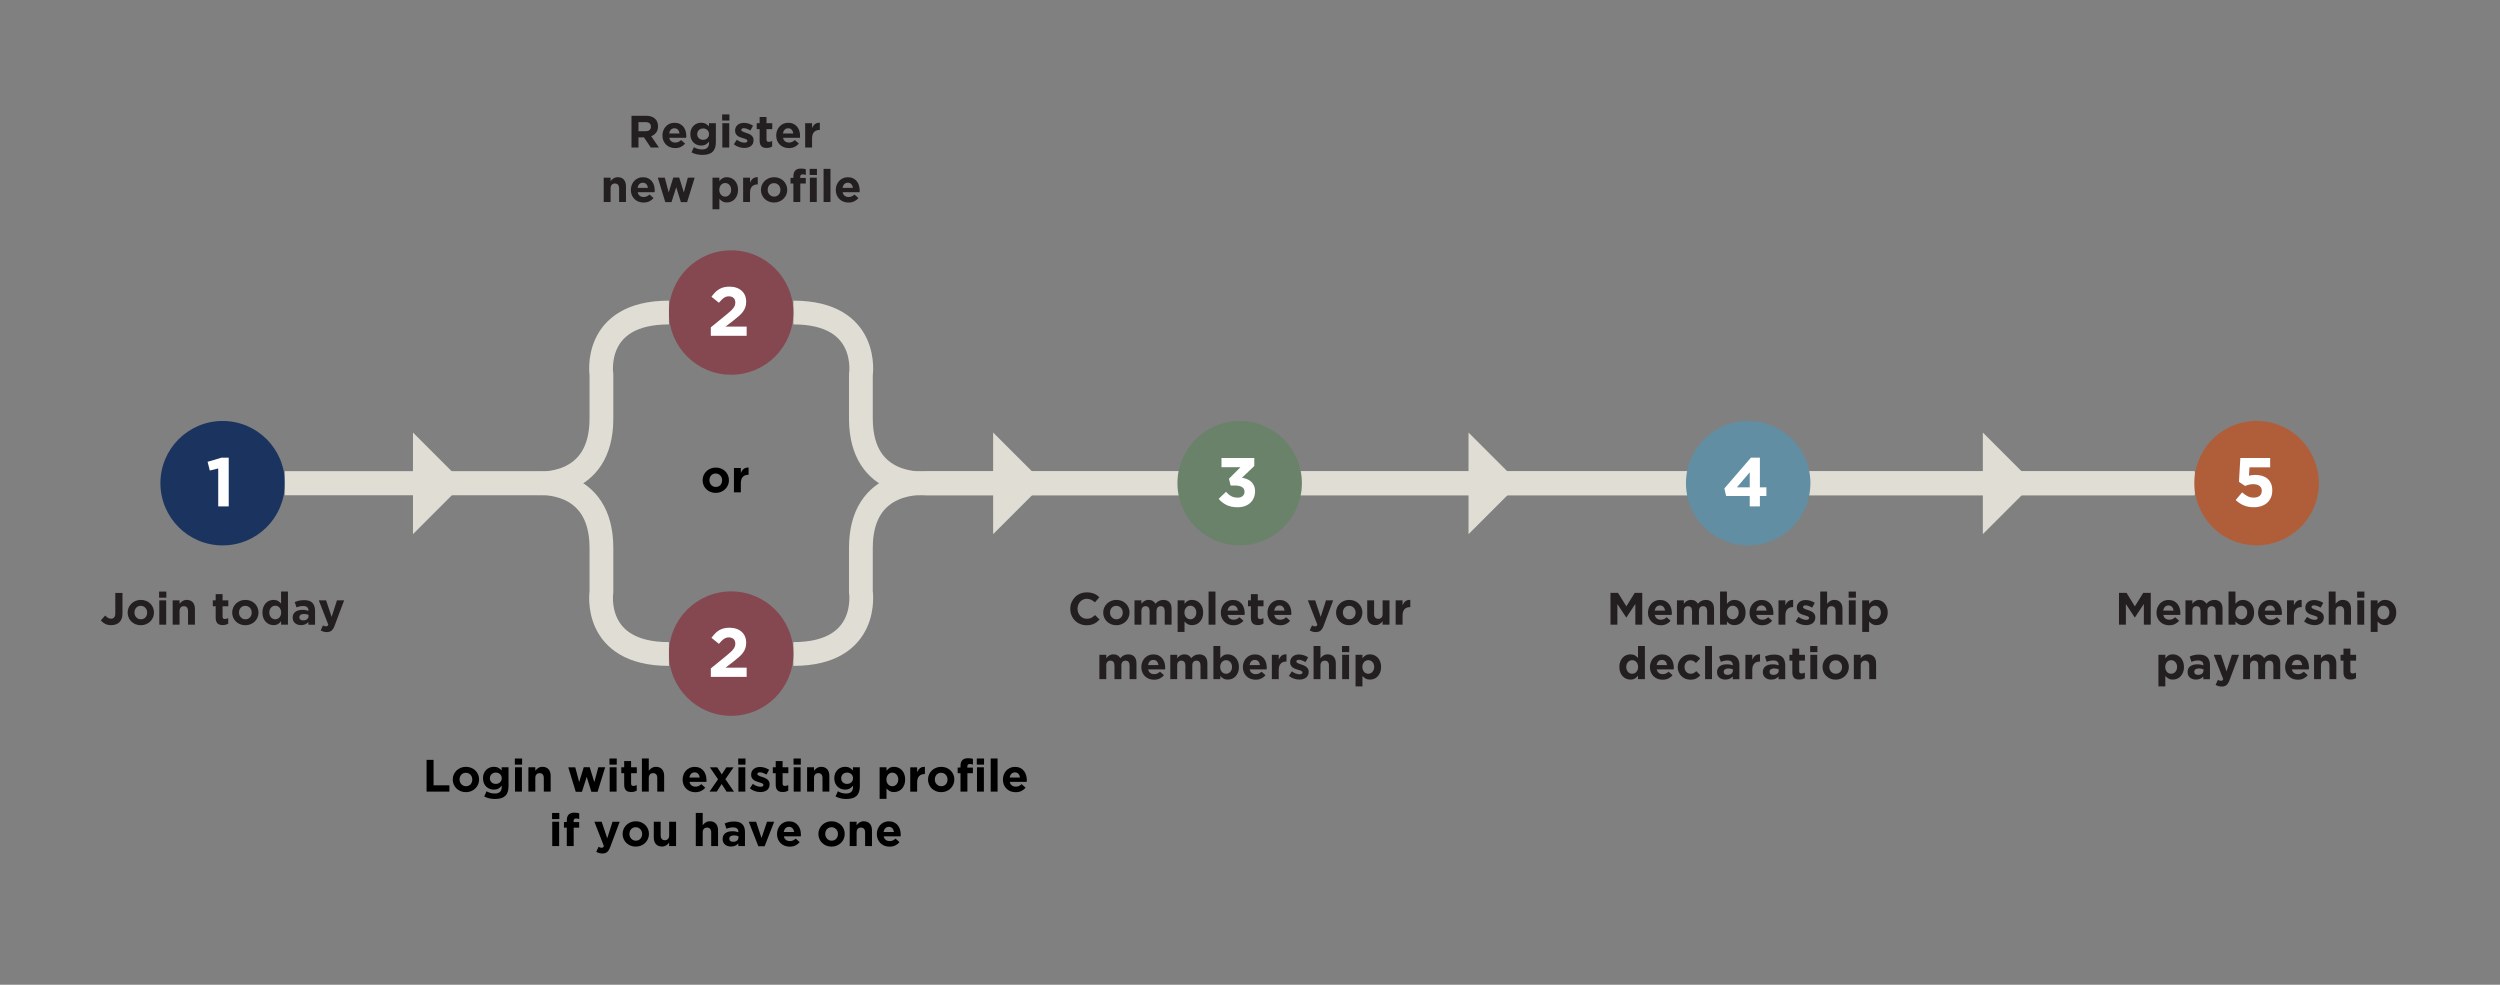 <?xml version="1.0" encoding="UTF-8"?>
<svg id="Layer_1" data-name="Layer 1" xmlns="http://www.w3.org/2000/svg" version="1.1" viewBox="0 0 1157 455.72">
  <rect x="0" y="0" width="1157" height="455.72" fill="#808080" stroke="none"/>
  <defs>
    <style>
      .cls-1 {
        fill: #e0ded4;
      }

      .cls-1, .cls-2, .cls-3, .cls-4, .cls-5, .cls-6, .cls-7, .cls-8, .cls-9 {
        stroke-width: 0px;
      }

      .cls-2 {
        fill: #b05e3a;
      }

      .cls-3 {
        fill: #000;
      }

      .cls-10 {
        fill: none;
        stroke: #e0ded4;
        stroke-miterlimit: 10;
        stroke-width: 11px;
      }

      .cls-4 {
        fill: #618ea3;
      }

      .cls-5 {
        fill: #1a345f;
      }

      .cls-6 {
        fill: #854851;
      }

      .cls-7 {
        fill: #6a826a;
      }

      .cls-8 {
        fill: #fff;
      }

      .cls-9 {
        fill: #231f20;
      }
    </style>
  </defs>
  <path class="cls-10" d="M1015.6,223.62H428.29s-29.87,2.95-29.87-29.87v-20.31s4.42-28.8-31.24-28.8"/>
  <path class="cls-10" d="M1015.6,223.69H428.29s-29.87-2.95-29.87,29.87v20.31s4.42,28.8-31.24,28.8"/>
  <line class="cls-10" x1="1015.6" y1="223.69" x2="428.29" y2="223.69"/>
  <circle class="cls-5" cx="103.04" cy="223.62" r="28.8"/>
  <path class="cls-8" d="M102.49,211.81h3.36v22.56h-4.86v-17.57l-3.9.96-1.02-4.03,6.43-1.92h-.01Z"/>
  <circle class="cls-7" cx="573.72" cy="223.62" r="28.8"/>
  <path class="cls-8" d="M565.31,216.19v-4.22h15.17v3.71l-5.69,5.41c.77.13,1.52.33,2.25.61s1.37.67,1.93,1.17,1.01,1.12,1.35,1.86.52,1.63.52,2.67-.19,2.05-.56,2.94-.91,1.68-1.61,2.34-1.55,1.17-2.56,1.54c-1.01.36-2.13.54-3.37.54-2.03,0-3.75-.36-5.17-1.08s-2.61-1.66-3.57-2.82l3.39-3.24c.77.88,1.57,1.54,2.42,2,.84.46,1.84.69,2.99.69.94,0,1.7-.24,2.29-.73.59-.49.88-1.16.88-2.01,0-.94-.38-1.65-1.14-2.14s-1.84-.73-3.25-.73h-2.05l-.77-3.13,5.34-5.36h-8.8v-.02Z"/>
  <circle class="cls-4" cx="809.06" cy="223.62" r="28.8"/>
  <path class="cls-8" d="M814.48,211.81v13.73h3.01v4h-3.01v4.83h-4.7v-4.83h-10.94l-.8-3.49,12.29-14.24h4.16,0ZM809.78,218.56l-5.95,6.98h5.95v-6.98Z"/>
  <circle class="cls-2" cx="1044.4" cy="223.62" r="28.8" transform="translate(586.81 1188.7) rotate(-76.72)"/>
  <path class="cls-8" d="M1036.84,211.97h13.79v4.32h-9.56l-.26,3.87c.45-.11.9-.2,1.34-.27.45-.07.98-.11,1.6-.11,1.11,0,2.14.14,3.09.42s1.78.7,2.49,1.28,1.27,1.32,1.67,2.22c.41.91.61,2,.61,3.28,0,1.2-.2,2.27-.61,3.23-.41.96-.98,1.78-1.72,2.45s-1.64,1.19-2.7,1.55c-1.06.36-2.23.54-3.51.54-1.81,0-3.39-.3-4.74-.89-1.34-.59-2.56-1.41-3.65-2.45l2.98-3.54c.85.77,1.71,1.37,2.56,1.79.85.43,1.78.64,2.78.64,1.15,0,2.06-.27,2.74-.8.67-.54,1.01-1.32,1.01-2.35s-.36-1.75-1.07-2.28c-.72-.54-1.68-.8-2.9-.8-.7,0-1.37.08-2,.24s-1.21.36-1.74.59l-2.85-1.89.64-11.04h0Z"/>
  <circle class="cls-6" cx="338.38" cy="144.64" r="28.8"/>
  <path class="cls-8" d="M334.98,137.85c-.67.49-1.42,1.25-2.26,2.27l-3.46-2.78c.55-.75,1.12-1.42,1.68-2s1.17-1.07,1.82-1.47,1.37-.7,2.16-.9,1.69-.31,2.69-.31c1.19,0,2.27.17,3.22.5s1.76.8,2.43,1.41,1.18,1.34,1.54,2.19c.35.85.53,1.8.53,2.85,0,.94-.12,1.78-.37,2.51-.25.74-.61,1.44-1.09,2.1s-1.09,1.32-1.84,1.97-1.61,1.36-2.59,2.13l-3.65,2.82h9.76v4.26h-16.58v-3.9l7.46-6.1c.71-.58,1.3-1.09,1.79-1.55.49-.46.89-.89,1.2-1.31s.53-.82.67-1.21.21-.83.21-1.29c0-.96-.28-1.68-.83-2.17-.56-.49-1.28-.73-2.18-.73s-1.65.25-2.32.74v-.03Z"/>
  <circle class="cls-6" cx="338.38" cy="302.49" r="28.8"/>
  <path class="cls-8" d="M334.98,295.7c-.67.49-1.42,1.25-2.26,2.27l-3.46-2.78c.55-.75,1.12-1.42,1.68-2s1.17-1.07,1.82-1.47,1.37-.7,2.16-.9,1.69-.31,2.69-.31c1.19,0,2.27.17,3.22.5s1.76.8,2.43,1.41,1.18,1.34,1.54,2.19c.35.85.53,1.8.53,2.85,0,.94-.12,1.78-.37,2.51-.25.74-.61,1.44-1.09,2.1s-1.09,1.32-1.84,1.97-1.61,1.36-2.59,2.13l-3.65,2.82h9.76v4.26h-16.58v-3.9l7.46-6.1c.71-.58,1.3-1.09,1.79-1.55.49-.46.89-.89,1.2-1.31.31-.42.53-.82.67-1.21.14-.39.21-.83.21-1.29,0-.96-.28-1.68-.83-2.17-.56-.49-1.28-.73-2.18-.73s-1.65.25-2.32.74v-.03Z"/>
  <g>
    <path class="cls-9" d="M56.29,286.35c-.25.66-.61,1.21-1.06,1.65-.46.44-1,.77-1.65.99-.64.22-1.35.33-2.12.33-1.15,0-2.11-.22-2.89-.65s-1.42-.95-1.92-1.55l2.04-2.27c.42.46.84.82,1.27,1.08.43.26.9.39,1.42.39.62,0,1.1-.19,1.45-.58.35-.38.53-1,.53-1.86v-9.47h3.32v9.62c0,.9-.13,1.67-.38,2.33h0Z"/>
    <path class="cls-9" d="M70.8,285.77c-.31.71-.73,1.33-1.28,1.86-.55.53-1.19.95-1.93,1.26s-1.55.46-2.44.46-1.67-.15-2.42-.45c-.74-.3-1.38-.71-1.92-1.24s-.96-1.14-1.27-1.85-.46-1.47-.46-2.28v-.04c0-.81.15-1.57.46-2.28.31-.71.73-1.33,1.28-1.86s1.19-.95,1.93-1.26,1.55-.46,2.44-.46,1.67.15,2.42.45c.74.3,1.38.71,1.92,1.24.54.52.96,1.14,1.27,1.85s.46,1.47.46,2.28v.04c0,.81-.15,1.57-.46,2.28ZM68.11,283.49c0-.42-.07-.82-.21-1.19s-.34-.7-.61-.99-.58-.51-.94-.68c-.36-.17-.76-.25-1.2-.25s-.87.08-1.23.24c-.36.16-.66.38-.91.66s-.44.61-.58.98c-.13.37-.2.77-.2,1.19v.04c0,.42.07.82.21,1.19s.34.7.61.99c.27.29.58.51.93.68.35.17.76.25,1.21.25s.87-.08,1.23-.24.66-.38.91-.66.44-.61.58-.98c.13-.37.2-.77.2-1.19,0,0,0-.04,0-.04Z"/>
    <path class="cls-9" d="M73.63,276.61v-2.83h3.36v2.83h-3.36ZM73.72,289.1v-11.26h3.19v11.26h-3.19Z"/>
    <path class="cls-9" d="M87.03,289.1v-6.26c0-.75-.17-1.32-.5-1.71s-.81-.58-1.43-.58-1.1.19-1.46.58c-.36.38-.54.95-.54,1.71v6.26h-3.19v-11.26h3.19v1.61c.18-.24.38-.47.6-.69s.46-.41.72-.58c.27-.17.56-.3.88-.4s.69-.15,1.09-.15c1.22,0,2.16.37,2.82,1.11.66.74,1,1.76,1,3.07v7.29h-3.19.01Z"/>
    <path class="cls-9" d="M104.5,289.11c-.41.12-.88.18-1.41.18-.49,0-.93-.05-1.33-.16-.4-.11-.74-.29-1.03-.56s-.51-.61-.67-1.04c-.16-.43-.24-.97-.24-1.63v-5.33h-1.34v-2.73h1.34v-2.88h3.19v2.88h2.65v2.73h-2.65v4.81c0,.73.34,1.09,1.03,1.09.56,0,1.08-.13,1.58-.4v2.56c-.34.2-.71.35-1.11.47h-.01Z"/>
    <path class="cls-9" d="M119.18,285.77c-.31.71-.73,1.33-1.28,1.86-.55.53-1.19.95-1.93,1.26s-1.55.46-2.44.46-1.67-.15-2.42-.45c-.74-.3-1.38-.71-1.92-1.24s-.96-1.14-1.27-1.85-.46-1.47-.46-2.28v-.04c0-.81.15-1.57.46-2.28s.73-1.33,1.28-1.86c.55-.53,1.19-.95,1.93-1.26s1.55-.46,2.44-.46,1.67.15,2.42.45c.74.3,1.38.71,1.92,1.24.54.52.96,1.14,1.27,1.85s.46,1.47.46,2.28v.04c0,.81-.15,1.57-.46,2.28ZM116.49,283.49c0-.42-.07-.82-.21-1.19s-.34-.7-.61-.99-.58-.51-.94-.68c-.36-.17-.76-.25-1.2-.25s-.87.08-1.23.24-.66.38-.91.66-.44.61-.58.98c-.13.37-.2.77-.2,1.19v.04c0,.42.07.82.21,1.19s.34.7.61.99c.27.29.58.51.93.68s.76.25,1.21.25.87-.08,1.23-.24.66-.38.91-.66.44-.61.58-.98c.13-.37.2-.77.2-1.19v-.04Z"/>
    <path class="cls-9" d="M130.08,289.1v-1.6c-.39.53-.86.96-1.42,1.3-.55.34-1.25.51-2.09.51-.66,0-1.29-.13-1.91-.38s-1.16-.63-1.64-1.12c-.48-.5-.86-1.11-1.14-1.83-.29-.72-.43-1.55-.43-2.49v-.04c0-.94.14-1.77.43-2.49s.66-1.33,1.13-1.83,1.01-.87,1.63-1.12c.62-.25,1.26-.38,1.93-.38.85,0,1.56.17,2.11.5.55.33,1.02.72,1.4,1.17v-5.53h3.19v15.33h-3.19,0ZM130.12,283.45c0-.47-.07-.89-.22-1.28-.15-.39-.34-.72-.59-.99-.25-.28-.53-.49-.86-.63-.33-.15-.68-.22-1.06-.22s-.73.07-1.06.22c-.33.15-.62.36-.87.63-.25.27-.45.6-.6.98s-.22.81-.22,1.29v.04c0,.47.07.89.22,1.28s.35.72.6.99.54.49.87.63c.33.15.68.22,1.06.22s.73-.07,1.06-.22.62-.36.86-.63c.24-.27.44-.61.59-.99s.22-.81.22-1.28v-.04h0Z"/>
    <path class="cls-9" d="M142.72,289.1v-1.22c-.39.43-.86.78-1.41,1.04s-1.21.39-2,.39c-.53,0-1.03-.07-1.5-.22s-.88-.37-1.23-.66c-.35-.29-.63-.65-.83-1.08s-.3-.92-.3-1.48v-.04c0-.62.11-1.15.34-1.6.22-.45.54-.82.93-1.11s.88-.51,1.43-.66c.55-.15,1.17-.22,1.84-.22.57,0,1.07.04,1.5.13.43.08.84.2,1.25.34v-.19c0-.67-.2-1.18-.61-1.53s-1.01-.52-1.81-.52c-.62,0-1.16.05-1.63.16-.47.1-.96.26-1.48.45l-.8-2.44c.62-.27,1.26-.48,1.93-.65.67-.17,1.48-.25,2.44-.25,1.75,0,3.02.43,3.82,1.28s1.2,2.04,1.2,3.57v6.53h-3.09v-.02ZM142.78,284.56c-.28-.13-.59-.23-.93-.3-.34-.08-.71-.12-1.1-.12-.69,0-1.23.13-1.62.4s-.59.65-.59,1.16v.04c0,.43.16.77.48,1.01.32.24.74.36,1.26.36.76,0,1.36-.18,1.82-.55.46-.36.68-.84.68-1.43v-.57h0Z"/>
    <path class="cls-9" d="M154.94,289.37c-.21.57-.43,1.06-.67,1.46s-.5.72-.79.98c-.29.25-.61.43-.98.55-.36.11-.78.17-1.26.17-.59,0-1.11-.07-1.55-.21-.45-.14-.88-.33-1.28-.57l1.07-2.31c.21.13.44.23.68.31.24.08.47.13.68.13.28,0,.5-.05.66-.16.16-.1.31-.3.45-.58l-4.41-11.3h3.38l2.56,7.67,2.46-7.67h3.32l-4.33,11.53h0Z"/>
  </g>
  <g>
    <path class="cls-9" d="M507.69,287.82c-.41.32-.85.6-1.33.83-.48.23-1.01.41-1.58.53-.57.12-1.22.18-1.93.18-1.08,0-2.08-.2-3-.59s-1.72-.93-2.39-1.61-1.2-1.48-1.57-2.4c-.38-.92-.57-1.91-.57-2.96v-.04c0-1.05.19-2.03.57-2.95s.9-1.72,1.57-2.42c.67-.69,1.48-1.24,2.42-1.64s1.97-.6,3.11-.6c.69,0,1.31.06,1.88.17.57.11,1.08.27,1.54.46.46.2.89.43,1.28.71.39.28.76.59,1.09.92l-2.06,2.37c-.57-.52-1.16-.92-1.75-1.22-.6-.29-1.26-.44-2.01-.44-.62,0-1.19.12-1.71.36-.53.24-.98.57-1.36.99-.38.42-.67.91-.88,1.46s-.32,1.14-.32,1.77v.04c0,.63.1,1.23.32,1.79.21.56.5,1.05.87,1.47s.82.75,1.34,1c.53.25,1.1.37,1.73.37.84,0,1.55-.15,2.13-.46s1.16-.73,1.73-1.26l2.06,2.08c-.38.41-.77.77-1.18,1.09h0Z"/>
    <path class="cls-9" d="M522.29,285.77c-.31.71-.74,1.33-1.28,1.86-.55.53-1.19.95-1.93,1.26s-1.55.46-2.44.46-1.67-.15-2.42-.45c-.74-.3-1.38-.71-1.92-1.24s-.96-1.14-1.27-1.85-.46-1.47-.46-2.28v-.04c0-.81.15-1.57.46-2.28s.73-1.33,1.28-1.86,1.19-.95,1.93-1.26,1.55-.46,2.44-.46,1.67.15,2.42.45c.74.3,1.38.71,1.92,1.24s.96,1.14,1.27,1.85.46,1.47.46,2.28v.04c0,.81-.15,1.57-.46,2.28ZM519.6,283.49c0-.42-.07-.82-.21-1.19s-.34-.7-.61-.99-.58-.51-.95-.68c-.36-.17-.76-.25-1.2-.25s-.87.08-1.23.24-.66.38-.91.66-.45.61-.58.98c-.13.37-.2.77-.2,1.19v.04c0,.42.07.82.21,1.19s.34.7.61.99c.27.29.58.51.94.68.36.17.76.25,1.21.25s.87-.08,1.23-.24.66-.38.91-.66.44-.61.58-.98.2-.77.2-1.19v-.04Z"/>
    <path class="cls-9" d="M539.04,289.1v-6.26c0-.75-.16-1.32-.48-1.71s-.78-.58-1.39-.58-1.08.19-1.42.58c-.34.38-.52.95-.52,1.71v6.26h-3.19v-6.26c0-.75-.16-1.32-.48-1.71-.32-.38-.79-.58-1.39-.58s-1.07.19-1.42.58c-.34.38-.51.95-.51,1.71v6.26h-3.19v-11.26h3.19v1.61c.18-.24.38-.47.6-.69s.46-.41.72-.58c.27-.17.56-.3.89-.4s.7-.15,1.1-.15c.74,0,1.38.15,1.92.47.54.31.96.75,1.25,1.33.49-.59,1.04-1.04,1.64-1.34s1.29-.45,2.06-.45c1.19,0,2.12.35,2.79,1.05.67.7,1.01,1.73,1.01,3.09v7.33h-3.19.01Z"/>
    <path class="cls-9" d="M556.4,285.98c-.29.72-.67,1.33-1.13,1.83-.47.5-1.01.87-1.63,1.12s-1.26.38-1.93.38c-.85,0-1.56-.17-2.11-.5s-1.02-.72-1.4-1.17v4.82h-3.19v-14.62h3.19v1.6c.39-.53.86-.96,1.42-1.3.55-.34,1.25-.51,2.09-.51.66,0,1.29.13,1.91.38s1.16.63,1.64,1.12.86,1.11,1.14,1.83c.29.72.43,1.55.43,2.49v.04c0,.94-.14,1.77-.43,2.49h0ZM553.64,283.45c0-.47-.07-.89-.22-1.28-.15-.39-.35-.72-.6-.99-.25-.28-.54-.49-.87-.63-.33-.15-.68-.22-1.06-.22s-.73.07-1.06.22-.62.36-.86.63c-.25.27-.44.61-.59.99-.15.39-.22.81-.22,1.28v.04c0,.47.07.89.22,1.28.15.39.34.72.59.99.24.27.53.49.86.63.33.15.68.22,1.06.22s.73-.07,1.06-.22.62-.36.87-.63.45-.6.6-.98c.15-.38.22-.81.22-1.29v-.04h0Z"/>
    <path class="cls-9" d="M559.33,289.1v-15.33h3.19v15.33h-3.19Z"/>
    <path class="cls-9" d="M576.01,284.19c0,.11-.02.25-.03.4h-7.83c.15.73.47,1.28.96,1.65.48.37,1.08.56,1.8.56.53,0,1.01-.09,1.43-.27s.85-.48,1.3-.88l1.83,1.62c-.53.66-1.18,1.17-1.93,1.54-.76.37-1.65.56-2.67.56-.84,0-1.62-.14-2.34-.42s-1.34-.68-1.87-1.2c-.52-.52-.93-1.13-1.23-1.84-.29-.71-.44-1.49-.44-2.36v-.04c0-.8.14-1.55.41-2.27s.65-1.34,1.14-1.87,1.07-.95,1.75-1.26,1.43-.46,2.26-.46c.94,0,1.75.17,2.44.5.69.34,1.26.79,1.71,1.35.45.57.79,1.22,1.01,1.95.22.73.33,1.5.33,2.3v.04c0,.15,0,.29-.01.4h-.02ZM572.16,280.86c-.41-.44-.95-.66-1.62-.66s-1.21.22-1.63.65c-.41.43-.68,1.02-.81,1.74h4.81c-.1-.71-.35-1.29-.76-1.73h.01Z"/>
    <path class="cls-9" d="M583.6,289.11c-.41.12-.88.18-1.41.18-.49,0-.93-.05-1.33-.16-.4-.11-.74-.29-1.03-.56s-.51-.61-.67-1.04c-.16-.43-.24-.97-.24-1.63v-5.33h-1.34v-2.73h1.34v-2.88h3.19v2.88h2.65v2.73h-2.65v4.81c0,.73.34,1.09,1.03,1.09.56,0,1.09-.13,1.58-.4v2.56c-.34.2-.71.35-1.11.47h-.01Z"/>
    <path class="cls-9" d="M597.6,284.19c0,.11-.02.25-.03.4h-7.83c.15.73.47,1.28.96,1.65.48.37,1.08.56,1.8.56.53,0,1.01-.09,1.43-.27s.85-.48,1.3-.88l1.83,1.62c-.53.66-1.18,1.17-1.93,1.54-.76.37-1.65.56-2.67.56-.84,0-1.62-.14-2.34-.42s-1.34-.68-1.87-1.2c-.52-.52-.93-1.13-1.23-1.84-.29-.71-.44-1.49-.44-2.36v-.04c0-.8.14-1.55.41-2.27s.65-1.34,1.14-1.87,1.07-.95,1.75-1.26,1.43-.46,2.26-.46c.94,0,1.75.17,2.44.5.69.34,1.26.79,1.71,1.35.45.57.79,1.22,1.01,1.95.22.73.33,1.5.33,2.3v.04c0,.15,0,.29-.01.4h-.02ZM593.75,280.86c-.41-.44-.95-.66-1.62-.66s-1.21.22-1.63.65c-.41.43-.68,1.02-.81,1.74h4.81c-.1-.71-.35-1.29-.76-1.73h.01Z"/>
    <path class="cls-9" d="M612.67,289.37c-.21.57-.43,1.06-.67,1.46s-.5.72-.79.98-.61.43-.98.55c-.36.11-.78.17-1.26.17-.59,0-1.11-.07-1.55-.21-.45-.14-.88-.33-1.28-.57l1.07-2.31c.21.13.44.23.68.31.25.08.47.13.68.13.28,0,.5-.05.66-.16.16-.1.31-.3.45-.58l-4.41-11.3h3.38l2.56,7.67,2.46-7.67h3.32l-4.33,11.53h0Z"/>
    <path class="cls-9" d="M630.05,285.77c-.31.71-.73,1.33-1.28,1.86-.55.53-1.19.95-1.93,1.26s-1.55.46-2.44.46-1.67-.15-2.42-.45c-.74-.3-1.38-.71-1.92-1.24s-.96-1.14-1.27-1.85-.46-1.47-.46-2.28v-.04c0-.81.15-1.57.46-2.28s.73-1.33,1.28-1.86c.54-.53,1.19-.95,1.93-1.26s1.55-.46,2.44-.46,1.67.15,2.42.45c.74.3,1.38.71,1.92,1.24.54.52.96,1.14,1.27,1.85s.46,1.47.46,2.28v.04c0,.81-.15,1.57-.46,2.28ZM627.37,283.49c0-.42-.07-.82-.21-1.19s-.34-.7-.61-.99c-.27-.29-.58-.51-.94-.68s-.76-.25-1.2-.25-.87.08-1.23.24-.66.38-.91.66-.45.61-.58.98c-.13.37-.2.77-.2,1.19v.04c0,.42.07.82.21,1.19s.34.7.61.99c.27.29.58.51.93.68s.76.25,1.21.25.87-.08,1.23-.24.66-.38.91-.66.44-.61.58-.98c.13-.37.2-.77.2-1.19v-.04Z"/>
    <path class="cls-9" d="M639.86,289.1v-1.61c-.18.24-.38.47-.6.69s-.46.41-.72.58c-.27.17-.56.3-.88.4s-.69.15-1.09.15c-1.22,0-2.16-.37-2.82-1.11-.67-.74-1-1.76-1-3.07v-7.29h3.19v6.26c0,.75.17,1.32.5,1.71.34.38.81.58,1.43.58s1.1-.19,1.46-.58c.36-.38.54-.95.54-1.71v-6.26h3.19v11.26h-3.2Z"/>
    <path class="cls-9" d="M652.52,280.97c-1.06,0-1.9.32-2.51.97-.61.64-.91,1.65-.91,3v4.16h-3.19v-11.26h3.19v2.27c.32-.77.76-1.39,1.32-1.85s1.32-.67,2.27-.63v3.34h-.17Z"/>
    <path class="cls-9" d="M522.77,314.3v-6.26c0-.75-.16-1.32-.48-1.71-.32-.38-.78-.58-1.39-.58s-1.08.19-1.42.58c-.34.38-.51.95-.51,1.71v6.26h-3.19v-6.26c0-.75-.16-1.32-.48-1.71s-.78-.58-1.39-.58-1.07.19-1.42.58-.51.95-.51,1.71v6.26h-3.19v-11.26h3.19v1.61c.18-.24.38-.47.6-.69s.46-.41.72-.58c.27-.17.56-.3.89-.4s.7-.15,1.1-.15c.74,0,1.38.15,1.92.47.54.31.96.75,1.25,1.33.49-.59,1.04-1.04,1.64-1.34s1.29-.45,2.06-.45c1.19,0,2.12.35,2.79,1.05.67.7,1.01,1.73,1.01,3.09v7.33h-3.19,0Z"/>
    <path class="cls-9" d="M539.22,309.39c0,.11-.02.25-.03.4h-7.83c.15.73.47,1.28.96,1.65.48.37,1.08.56,1.8.56.53,0,1.01-.09,1.43-.27s.85-.48,1.3-.88l1.83,1.62c-.53.66-1.18,1.17-1.93,1.54-.76.37-1.65.56-2.67.56-.84,0-1.62-.14-2.34-.42-.72-.28-1.34-.68-1.87-1.2-.52-.52-.93-1.13-1.23-1.84-.29-.71-.44-1.49-.44-2.36v-.04c0-.8.14-1.55.41-2.27.27-.71.65-1.34,1.14-1.87s1.07-.95,1.75-1.26,1.43-.46,2.26-.46c.94,0,1.75.17,2.44.5s1.26.79,1.71,1.35c.45.57.79,1.22,1.01,1.95.22.73.33,1.5.33,2.3v.44h-.03ZM535.37,306.06c-.41-.44-.95-.66-1.62-.66s-1.21.22-1.63.65-.68,1.02-.81,1.74h4.81c-.1-.71-.35-1.29-.76-1.73h.01Z"/>
    <path class="cls-9" d="M555.59,314.3v-6.26c0-.75-.16-1.32-.48-1.71-.32-.38-.79-.58-1.39-.58s-1.07.19-1.42.58c-.34.38-.51.95-.51,1.71v6.26h-3.19v-6.26c0-.75-.16-1.32-.48-1.71s-.78-.58-1.39-.58-1.07.19-1.42.58c-.34.38-.51.95-.51,1.71v6.26h-3.19v-11.26h3.19v1.61c.18-.24.38-.47.6-.69s.46-.41.72-.58c.27-.17.56-.3.89-.4s.7-.15,1.1-.15c.74,0,1.38.15,1.92.47.54.31.96.75,1.25,1.33.49-.59,1.04-1.04,1.64-1.34.6-.3,1.29-.45,2.06-.45,1.19,0,2.12.35,2.79,1.05.67.7,1.01,1.73,1.01,3.09v7.33h-3.19,0Z"/>
    <path class="cls-9" d="M572.95,311.18c-.29.72-.66,1.33-1.13,1.83-.47.5-1.01.87-1.63,1.12s-1.26.38-1.93.38c-.85,0-1.56-.17-2.11-.5s-1.02-.72-1.4-1.17v1.46h-3.19v-15.33h3.19v5.68c.39-.53.86-.96,1.42-1.3.55-.34,1.25-.51,2.09-.51.66,0,1.29.13,1.91.38s1.16.63,1.64,1.12c.48.5.86,1.11,1.14,1.83.29.72.43,1.55.43,2.49v.04c0,.94-.14,1.77-.43,2.49h0ZM570.18,308.65c0-.47-.07-.89-.22-1.28-.15-.39-.35-.72-.6-.99-.25-.28-.54-.49-.87-.63-.33-.15-.68-.22-1.06-.22s-.73.07-1.06.22-.62.36-.86.63c-.24.27-.44.61-.59.99-.15.39-.22.81-.22,1.28v.04c0,.47.07.89.22,1.28s.34.72.59.99.53.49.86.63c.33.15.68.22,1.06.22s.73-.07,1.06-.22.62-.36.87-.63.45-.6.6-.98c.15-.38.22-.81.22-1.29v-.04h0Z"/>
    <path class="cls-9" d="M586.22,309.39c0,.11-.02.25-.03.4h-7.83c.15.73.47,1.28.96,1.65.48.37,1.08.56,1.8.56.53,0,1.01-.09,1.43-.27s.85-.48,1.3-.88l1.83,1.62c-.53.66-1.18,1.17-1.93,1.54-.76.37-1.65.56-2.67.56-.84,0-1.62-.14-2.34-.42s-1.34-.68-1.87-1.2c-.53-.52-.93-1.13-1.23-1.84-.29-.71-.44-1.49-.44-2.36v-.04c0-.8.14-1.55.41-2.27s.65-1.34,1.14-1.87,1.07-.95,1.75-1.26,1.43-.46,2.26-.46c.94,0,1.75.17,2.44.5.69.34,1.26.79,1.71,1.35s.79,1.22,1.01,1.95c.22.73.33,1.5.33,2.3v.04c0,.15,0,.29-.01.4h-.02ZM582.36,306.06c-.41-.44-.94-.66-1.62-.66s-1.21.22-1.63.65c-.41.43-.68,1.02-.81,1.74h4.81c-.1-.71-.35-1.29-.76-1.73h.01Z"/>
    <path class="cls-9" d="M595.22,306.17c-1.06,0-1.9.32-2.51.97-.61.64-.91,1.65-.91,3v4.16h-3.19v-11.26h3.19v2.27c.32-.77.76-1.39,1.32-1.85s1.32-.67,2.27-.63v3.34h-.17Z"/>
    <path class="cls-9" d="M605.31,312.51c-.22.46-.52.83-.91,1.12-.39.29-.85.51-1.38.66s-1.09.22-1.69.22c-.8,0-1.61-.14-2.45-.41-.83-.27-1.63-.7-2.38-1.29l1.37-2.1c.62.45,1.23.78,1.84,1.01.61.22,1.18.34,1.71.34.46,0,.8-.08,1.02-.23.22-.15.33-.36.33-.61v-.04c0-.17-.06-.31-.19-.44s-.3-.23-.51-.33c-.22-.09-.47-.18-.75-.26-.28-.08-.57-.17-.88-.27-.39-.11-.79-.25-1.19-.41s-.76-.37-1.08-.63-.58-.58-.79-.96c-.2-.38-.3-.84-.3-1.39v-.04c0-.57.11-1.08.33-1.52.22-.44.51-.82.88-1.12.37-.31.8-.54,1.3-.69s1.03-.23,1.61-.23c.71,0,1.44.12,2.17.35.74.23,1.41.55,2.03.96l-1.22,2.21c-.56-.32-1.11-.58-1.64-.77s-1-.28-1.41-.28-.69.07-.88.22-.29.33-.29.56v.04c0,.15.06.29.19.41.12.12.29.23.5.34.21.1.45.21.72.3.27.1.56.2.87.29.39.13.79.28,1.2.45.41.18.77.39,1.09.64s.59.56.8.92c.21.36.32.81.32,1.32v.04c0,.63-.11,1.17-.33,1.63h-.01Z"/>
    <path class="cls-9" d="M615.04,314.3v-6.26c0-.75-.17-1.32-.5-1.71s-.81-.58-1.43-.58-1.1.19-1.46.58-.54.95-.54,1.71v6.26h-3.19v-15.33h3.19v5.68c.18-.24.38-.47.6-.69s.46-.41.72-.58c.27-.17.56-.3.88-.4s.69-.15,1.09-.15c1.22,0,2.16.37,2.82,1.11.67.74,1,1.76,1,3.07v7.29h-3.19.01Z"/>
    <path class="cls-9" d="M621.07,301.81v-2.83h3.36v2.83h-3.36ZM621.15,314.3v-11.26h3.19v11.26h-3.19Z"/>
    <path class="cls-9" d="M638.74,311.18c-.29.72-.67,1.33-1.13,1.83-.47.5-1.01.87-1.63,1.12s-1.26.38-1.93.38c-.85,0-1.56-.17-2.11-.5s-1.02-.72-1.4-1.17v4.82h-3.19v-14.62h3.19v1.6c.39-.53.87-.96,1.42-1.3s1.25-.51,2.09-.51c.66,0,1.29.13,1.91.38s1.16.63,1.64,1.12c.48.5.86,1.11,1.14,1.83.29.72.43,1.55.43,2.49v.04c0,.94-.14,1.77-.43,2.49h0ZM635.98,308.65c0-.47-.07-.89-.22-1.28-.15-.39-.35-.72-.6-.99-.25-.28-.54-.49-.87-.63s-.68-.22-1.06-.22-.73.07-1.06.22-.62.36-.86.63c-.25.27-.44.61-.59.99-.15.39-.22.81-.22,1.28v.04c0,.47.07.89.22,1.28s.34.72.59.99c.24.27.53.49.86.63s.68.22,1.06.22.73-.07,1.06-.22.62-.36.87-.63c.25-.27.45-.6.6-.98.15-.38.22-.81.22-1.29v-.04h0Z"/>
  </g>
  <g>
    <path class="cls-9" d="M301.18,68.28l-3.15-4.7h-2.54v4.7h-3.23v-14.7h6.72c1.75,0,3.11.43,4.08,1.28s1.46,2.04,1.46,3.57v.04c0,1.19-.29,2.16-.87,2.91s-1.34,1.3-2.28,1.65l3.59,5.25h-3.78,0ZM301.24,58.6c0-.7-.22-1.22-.67-1.57s-1.07-.52-1.87-.52h-3.21v4.22h3.28c.8,0,1.41-.19,1.84-.57s.64-.88.64-1.51v-.04h-.01Z"/>
    <path class="cls-9" d="M317.59,63.36c0,.11-.02.25-.03.4h-7.83c.15.73.47,1.28.96,1.65.48.37,1.08.56,1.8.56.53,0,1.01-.09,1.43-.27.42-.18.85-.48,1.3-.88l1.83,1.62c-.53.66-1.18,1.17-1.93,1.54-.76.37-1.65.56-2.67.56-.84,0-1.62-.14-2.34-.42s-1.34-.68-1.87-1.2c-.52-.52-.93-1.13-1.23-1.84-.29-.71-.44-1.49-.44-2.36v-.04c0-.8.14-1.55.41-2.27s.65-1.34,1.14-1.87c.49-.53,1.07-.95,1.75-1.26.68-.31,1.43-.46,2.26-.46.94,0,1.75.17,2.44.5s1.26.79,1.71,1.35c.45.57.79,1.22,1.01,1.95s.33,1.5.33,2.3v.04c0,.15,0,.29-.01.4h-.02ZM313.74,60.03c-.41-.44-.94-.66-1.62-.66s-1.21.22-1.63.65-.68,1.02-.81,1.74h4.81c-.1-.71-.35-1.29-.76-1.73h.01Z"/>
    <path class="cls-9" d="M330.91,68.46c-.26.75-.65,1.36-1.18,1.84-.52.48-1.18.83-1.96,1.05s-1.7.34-2.75.34c-.92,0-1.81-.1-2.65-.3-.84-.2-1.62-.49-2.33-.87l1.09-2.39c.59.32,1.18.57,1.77.76.59.18,1.27.27,2.03.27,1.09,0,1.9-.26,2.43-.78s.79-1.28.79-2.29v-.55c-.48.57-.99,1.02-1.55,1.34s-1.27.48-2.12.48c-.66,0-1.29-.12-1.89-.35-.6-.23-1.13-.57-1.6-1.02-.46-.45-.83-1-1.1-1.65s-.41-1.4-.41-2.24v-.04c0-.84.14-1.59.42-2.24s.65-1.2,1.11-1.65.99-.79,1.6-1.02c.6-.23,1.22-.35,1.87-.35.87,0,1.58.16,2.14.48.56.32,1.06.72,1.49,1.2v-1.47h3.19v8.71c0,1.06-.13,1.97-.39,2.72v.02ZM328.15,62.06c0-.38-.07-.73-.21-1.05-.14-.32-.33-.6-.58-.83-.25-.23-.54-.41-.87-.54s-.7-.19-1.09-.19-.75.06-1.08.19c-.33.13-.62.3-.86.54-.25.23-.44.51-.58.83-.14.32-.21.67-.21,1.05v.04c0,.78.26,1.41.78,1.89s1.17.71,1.95.71c.39,0,.76-.06,1.09-.19s.63-.3.87-.54c.24-.23.44-.51.58-.83.14-.32.21-.67.21-1.05v-.04h0Z"/>
    <path class="cls-9" d="M334.21,55.78v-2.83h3.36v2.83h-3.36ZM334.3,68.28v-11.26h3.19v11.26h-3.19Z"/>
    <path class="cls-9" d="M348.42,66.48c-.22.46-.52.83-.91,1.12s-.85.51-1.38.66c-.52.15-1.09.22-1.69.22-.8,0-1.61-.14-2.45-.41-.83-.27-1.63-.7-2.38-1.29l1.37-2.1c.62.45,1.23.78,1.84,1.01.61.22,1.18.34,1.71.34.46,0,.8-.08,1.02-.23s.33-.36.33-.61v-.04c0-.17-.06-.31-.19-.44-.13-.13-.3-.23-.51-.33-.22-.09-.47-.18-.75-.26s-.57-.17-.88-.27c-.39-.11-.79-.25-1.19-.41s-.76-.37-1.08-.63c-.32-.26-.58-.58-.79-.96-.2-.38-.3-.84-.3-1.39v-.04c0-.57.11-1.08.33-1.52s.51-.82.88-1.12c.37-.31.81-.54,1.3-.69.5-.15,1.03-.23,1.61-.23.71,0,1.44.12,2.17.35.74.23,1.41.55,2.03.96l-1.22,2.21c-.56-.32-1.11-.58-1.64-.77-.53-.19-1-.28-1.41-.28s-.69.07-.88.22c-.2.15-.29.33-.29.56v.04c0,.15.06.29.19.41s.29.23.5.34.45.21.72.3c.27.1.56.2.87.29.39.13.79.28,1.2.45.41.18.77.39,1.09.64s.59.56.8.92c.21.36.31.81.31,1.32v.04c0,.63-.11,1.17-.33,1.63h0Z"/>
    <path class="cls-9" d="M356.24,68.29c-.41.12-.88.18-1.41.18-.49,0-.93-.05-1.33-.16s-.74-.29-1.03-.56-.51-.61-.67-1.04-.24-.97-.24-1.63v-5.33h-1.34v-2.73h1.34v-2.88h3.19v2.88h2.65v2.73h-2.65v4.81c0,.73.34,1.09,1.03,1.09.56,0,1.08-.13,1.57-.4v2.56c-.34.2-.71.35-1.11.47h0Z"/>
    <path class="cls-9" d="M370.24,63.36c0,.11-.02.25-.03.4h-7.83c.15.73.47,1.28.96,1.65.48.37,1.08.56,1.8.56.53,0,1.01-.09,1.43-.27.42-.18.85-.48,1.3-.88l1.83,1.62c-.53.66-1.18,1.17-1.93,1.54-.76.37-1.65.56-2.67.56-.84,0-1.62-.14-2.34-.42s-1.34-.68-1.87-1.2-.93-1.13-1.23-1.84c-.29-.71-.44-1.49-.44-2.36v-.04c0-.8.14-1.55.41-2.27s.65-1.34,1.14-1.87c.49-.53,1.07-.95,1.75-1.26.68-.31,1.43-.46,2.26-.46.94,0,1.75.17,2.44.5.69.34,1.26.79,1.71,1.35s.79,1.22,1.01,1.95.33,1.5.33,2.3v.04c0,.15,0,.29-.01.4h-.02ZM366.39,60.03c-.41-.44-.94-.66-1.62-.66s-1.21.22-1.63.65c-.41.43-.68,1.02-.81,1.74h4.81c-.1-.71-.35-1.29-.76-1.73h.01Z"/>
    <path class="cls-9" d="M379.24,60.15c-1.06,0-1.9.32-2.51.97-.61.64-.91,1.65-.91,3v4.16h-3.19v-11.26h3.19v2.27c.32-.77.76-1.39,1.32-1.85s1.32-.67,2.27-.63v3.34h-.17,0Z"/>
    <path class="cls-9" d="M286.52,93.48v-6.26c0-.75-.17-1.32-.5-1.71s-.81-.58-1.43-.58-1.1.19-1.46.58c-.36.38-.54.95-.54,1.71v6.26h-3.19v-11.26h3.19v1.61c.18-.24.38-.47.6-.69s.46-.41.72-.58c.27-.17.56-.3.88-.4s.69-.15,1.09-.15c1.22,0,2.16.37,2.82,1.11s1,1.76,1,3.07v7.29h-3.19,0Z"/>
    <path class="cls-9" d="M302.98,88.56c0,.11-.02.25-.03.4h-7.83c.15.73.47,1.28.96,1.65.48.37,1.08.56,1.8.56.53,0,1.01-.09,1.43-.27.42-.18.85-.48,1.3-.88l1.83,1.62c-.53.66-1.18,1.17-1.93,1.54-.76.37-1.65.56-2.67.56-.84,0-1.62-.14-2.34-.42s-1.34-.68-1.87-1.2c-.52-.52-.93-1.13-1.23-1.84-.29-.71-.44-1.49-.44-2.36v-.04c0-.8.14-1.55.41-2.27s.65-1.34,1.14-1.87c.49-.53,1.07-.95,1.75-1.26.68-.31,1.43-.46,2.26-.46.94,0,1.75.17,2.44.5s1.26.79,1.71,1.35c.45.57.79,1.22,1.01,1.95.22.73.33,1.5.33,2.3v.04c0,.15,0,.29-.01.4h-.02ZM299.12,85.23c-.41-.44-.94-.66-1.62-.66s-1.21.22-1.63.65-.68,1.02-.81,1.74h4.81c-.1-.71-.35-1.29-.76-1.73h.01Z"/>
    <path class="cls-9" d="M318,93.56h-2.88l-2.16-6.91-2.2,6.91h-2.86l-3.47-11.34h3.23l1.81,6.82,2.12-6.87h2.75l2.14,6.89,1.85-6.85h3.17l-3.51,11.34h0Z"/>
    <path class="cls-9" d="M341.13,90.36c-.29.72-.66,1.33-1.13,1.83s-1.01.87-1.63,1.12-1.26.38-1.93.38c-.85,0-1.56-.17-2.11-.5s-1.02-.72-1.4-1.17v4.82h-3.19v-14.62h3.19v1.6c.39-.53.86-.96,1.42-1.3.55-.34,1.25-.51,2.09-.51.66,0,1.29.13,1.91.38s1.16.63,1.64,1.12c.48.5.86,1.11,1.14,1.83.29.72.43,1.55.43,2.49v.04c0,.94-.14,1.77-.43,2.49h0ZM338.37,87.83c0-.47-.07-.89-.22-1.28s-.35-.72-.6-.99c-.25-.28-.54-.49-.87-.63-.33-.15-.68-.22-1.06-.22s-.73.07-1.06.22-.62.36-.86.63-.44.61-.59.99c-.15.39-.22.81-.22,1.28v.04c0,.47.07.89.22,1.28s.34.72.59.99.53.49.86.63c.33.15.68.22,1.06.22s.73-.07,1.06-.22.62-.36.87-.63.45-.6.6-.98c.15-.38.22-.81.22-1.29,0,0,0-.04,0-.04Z"/>
    <path class="cls-9" d="M350.53,85.35c-1.06,0-1.9.32-2.51.97-.61.64-.91,1.65-.91,3v4.16h-3.19v-11.26h3.19v2.27c.32-.77.76-1.39,1.32-1.85s1.32-.67,2.27-.63v3.34h-.17,0Z"/>
    <path class="cls-9" d="M363.87,90.15c-.31.71-.74,1.33-1.28,1.86-.55.53-1.19.95-1.93,1.26-.74.31-1.55.46-2.44.46s-1.67-.15-2.41-.45c-.74-.3-1.38-.71-1.92-1.24s-.96-1.14-1.27-1.85-.46-1.47-.46-2.28v-.04c0-.81.15-1.57.46-2.28s.74-1.33,1.28-1.86c.55-.53,1.19-.95,1.93-1.26.74-.31,1.55-.46,2.44-.46s1.67.15,2.41.45c.74.3,1.38.71,1.92,1.24s.96,1.14,1.27,1.85.46,1.47.46,2.28v.04c0,.81-.15,1.57-.46,2.28ZM361.18,87.87c0-.42-.07-.82-.21-1.19-.14-.37-.34-.7-.61-.99s-.58-.51-.95-.68c-.36-.17-.76-.25-1.2-.25s-.87.08-1.23.24c-.36.16-.66.38-.91.66-.25.28-.44.61-.58.98-.13.37-.2.77-.2,1.19v.04c0,.42.07.82.21,1.19.14.37.34.7.61.99s.58.51.93.68.76.25,1.21.25.87-.08,1.23-.24c.36-.16.66-.38.91-.66.25-.28.45-.61.58-.98s.2-.77.2-1.19v-.04h.01Z"/>
    <path class="cls-9" d="M372.24,80.76c-.22-.05-.48-.07-.76-.07-.77,0-1.15.41-1.15,1.22v.44h2.58v2.6h-2.54v8.53h-3.19v-8.53h-1.32v-2.62h1.32v-.71c0-1.25.3-2.16.89-2.74.59-.58,1.46-.87,2.59-.87.5,0,.93.03,1.29.08.36.06.68.13.98.23v2.65c-.24-.08-.47-.15-.69-.2h0Z"/>
    <path class="cls-9" d="M374.72,80.98v-2.83h3.36v2.83h-3.36ZM374.81,93.48v-11.26h3.19v11.26h-3.19Z"/>
    <path class="cls-9" d="M381.15,93.48v-15.33h3.19v15.33h-3.19Z"/>
    <path class="cls-9" d="M397.83,88.56c0,.11-.02.25-.03.4h-7.83c.15.73.47,1.28.96,1.65.48.37,1.08.56,1.79.56.53,0,1.01-.09,1.43-.27.42-.18.85-.48,1.3-.88l1.83,1.62c-.53.66-1.18,1.17-1.93,1.54-.76.37-1.64.56-2.67.56-.84,0-1.62-.14-2.34-.42s-1.34-.68-1.87-1.2-.93-1.13-1.23-1.84c-.29-.71-.44-1.49-.44-2.36v-.04c0-.8.14-1.55.41-2.27.27-.71.65-1.34,1.14-1.87.49-.53,1.07-.95,1.75-1.26s1.43-.46,2.26-.46c.94,0,1.75.17,2.44.5s1.26.79,1.71,1.35.79,1.22,1.01,1.95c.22.73.33,1.5.33,2.3v.04c0,.15,0,.29-.01.4h0ZM393.98,85.23c-.41-.44-.94-.66-1.62-.66s-1.21.22-1.63.65-.68,1.02-.81,1.74h4.81c-.1-.71-.35-1.29-.76-1.73h.01Z"/>
  </g>
  <g>
    <path class="cls-9" d="M756.83,289.1v-9.6l-4.14,6.28h-.08l-4.09-6.22v9.53h-3.19v-14.7h3.49l3.86,6.22,3.86-6.22h3.49v14.7h-3.2Z"/>
    <path class="cls-9" d="M773.7,284.19c0,.11-.02.25-.03.4h-7.83c.15.73.47,1.28.96,1.65.48.37,1.08.56,1.8.56.53,0,1.01-.09,1.43-.27s.85-.48,1.3-.88l1.83,1.62c-.53.66-1.18,1.17-1.93,1.54-.76.37-1.65.56-2.67.56-.84,0-1.62-.14-2.34-.42-.72-.28-1.34-.68-1.87-1.2-.53-.52-.93-1.13-1.23-1.84-.29-.71-.44-1.49-.44-2.36v-.04c0-.8.14-1.55.41-2.27.27-.71.65-1.34,1.14-1.87s1.07-.95,1.75-1.26,1.43-.46,2.26-.46c.94,0,1.75.17,2.44.5.69.34,1.26.79,1.71,1.35s.79,1.22,1.01,1.95c.22.73.33,1.5.33,2.3v.04c0,.15,0,.29-.01.4h-.02ZM769.85,280.86c-.41-.44-.95-.66-1.62-.66s-1.21.22-1.63.65-.68,1.02-.81,1.74h4.81c-.1-.71-.35-1.29-.76-1.73h.01Z"/>
    <path class="cls-9" d="M790.07,289.1v-6.26c0-.75-.16-1.32-.48-1.71s-.78-.58-1.39-.58-1.08.19-1.42.58-.51.95-.51,1.71v6.26h-3.19v-6.26c0-.75-.16-1.32-.48-1.71s-.78-.58-1.39-.58-1.07.19-1.42.58c-.34.38-.51.95-.51,1.71v6.26h-3.19v-11.26h3.19v1.61c.18-.24.38-.47.6-.69s.46-.41.72-.58c.27-.17.56-.3.89-.4s.7-.15,1.1-.15c.74,0,1.38.15,1.92.47.54.31.96.75,1.25,1.33.49-.59,1.04-1.04,1.64-1.34.6-.3,1.29-.45,2.06-.45,1.19,0,2.12.35,2.79,1.05.67.7,1.01,1.73,1.01,3.09v7.33h-3.19,0Z"/>
    <path class="cls-9" d="M807.43,285.98c-.29.72-.67,1.33-1.13,1.83-.47.5-1.01.87-1.63,1.12s-1.26.38-1.93.38c-.85,0-1.56-.17-2.11-.5s-1.02-.72-1.4-1.17v1.46h-3.19v-15.33h3.19v5.68c.39-.53.86-.96,1.42-1.3.55-.34,1.25-.51,2.09-.51.66,0,1.29.13,1.91.38s1.16.63,1.64,1.12c.48.5.86,1.11,1.14,1.83.29.72.43,1.55.43,2.49v.04c0,.94-.14,1.77-.43,2.49h0ZM804.66,283.45c0-.47-.07-.89-.22-1.28-.15-.39-.35-.72-.6-.99-.25-.28-.54-.49-.87-.63s-.68-.22-1.06-.22-.73.07-1.06.22-.62.36-.86.63c-.25.27-.44.61-.59.99-.15.39-.22.81-.22,1.28v.04c0,.47.07.89.22,1.28.15.39.34.72.59.99.24.27.53.49.86.63s.68.22,1.06.22.73-.07,1.06-.22.62-.36.87-.63c.25-.27.45-.6.6-.98.15-.38.22-.81.22-1.29v-.04h0Z"/>
    <path class="cls-9" d="M820.7,284.19c0,.11-.02.25-.03.4h-7.83c.15.73.47,1.28.96,1.65.48.37,1.08.56,1.8.56.53,0,1.01-.09,1.43-.27s.85-.48,1.3-.88l1.83,1.62c-.53.66-1.18,1.17-1.93,1.54-.76.37-1.65.56-2.67.56-.84,0-1.62-.14-2.34-.42-.72-.28-1.34-.68-1.87-1.2-.52-.52-.93-1.13-1.23-1.84-.29-.71-.44-1.49-.44-2.36v-.04c0-.8.14-1.55.41-2.27.27-.71.65-1.34,1.14-1.87s1.07-.95,1.75-1.26,1.43-.46,2.26-.46c.94,0,1.75.17,2.44.5.69.34,1.26.79,1.71,1.35.45.57.79,1.22,1.01,1.95.22.73.33,1.5.33,2.3v.04c0,.15,0,.29-.01.4h-.02ZM816.84,280.86c-.41-.44-.94-.66-1.62-.66s-1.21.22-1.63.65-.68,1.02-.81,1.74h4.81c-.1-.71-.35-1.29-.76-1.73h.01Z"/>
    <path class="cls-9" d="M829.7,280.97c-1.06,0-1.9.32-2.51.97-.61.64-.91,1.65-.91,3v4.16h-3.19v-11.26h3.19v2.27c.32-.77.76-1.39,1.32-1.85s1.32-.67,2.27-.63v3.34h-.17Z"/>
    <path class="cls-9" d="M839.79,287.31c-.22.46-.52.83-.91,1.12-.39.29-.85.51-1.38.66-.52.15-1.09.22-1.69.22-.8,0-1.61-.14-2.45-.41-.83-.27-1.63-.7-2.38-1.29l1.37-2.1c.62.45,1.23.78,1.84,1.01.61.22,1.18.34,1.71.34.46,0,.8-.08,1.02-.23.22-.15.33-.36.33-.61v-.04c0-.17-.06-.31-.19-.44s-.3-.23-.51-.33c-.22-.09-.47-.18-.75-.26-.28-.08-.57-.17-.88-.27-.39-.11-.79-.25-1.19-.41s-.76-.37-1.08-.63-.58-.58-.79-.96c-.2-.38-.3-.84-.3-1.39v-.04c0-.57.11-1.08.33-1.52s.51-.82.88-1.12c.37-.31.81-.54,1.3-.69.5-.15,1.03-.23,1.61-.23.71,0,1.44.12,2.17.35.74.23,1.41.55,2.03.96l-1.22,2.21c-.56-.32-1.11-.58-1.64-.77s-1-.28-1.41-.28-.69.07-.88.22-.29.33-.29.56v.04c0,.15.06.29.19.41s.29.23.5.34.45.21.72.3c.27.1.56.2.87.29.39.13.79.28,1.2.45.41.18.77.39,1.09.64s.59.56.8.92c.21.36.32.81.32,1.32v.04c0,.63-.11,1.17-.33,1.63h-.01Z"/>
    <path class="cls-9" d="M849.52,289.1v-6.26c0-.75-.17-1.32-.5-1.71s-.81-.58-1.43-.58-1.1.19-1.46.58-.54.95-.54,1.71v6.26h-3.19v-15.33h3.19v5.68c.18-.24.38-.47.6-.69s.46-.41.72-.58c.27-.17.56-.3.88-.4s.69-.15,1.09-.15c1.22,0,2.16.37,2.82,1.11.67.74,1,1.76,1,3.07v7.29h-3.19.01Z"/>
    <path class="cls-9" d="M855.55,276.61v-2.83h3.36v2.83h-3.36ZM855.63,289.1v-11.26h3.19v11.26h-3.19Z"/>
    <path class="cls-9" d="M873.22,285.98c-.29.72-.67,1.33-1.13,1.83-.47.5-1.01.87-1.63,1.12s-1.26.38-1.93.38c-.85,0-1.56-.17-2.11-.5s-1.02-.72-1.4-1.17v4.82h-3.19v-14.62h3.19v1.6c.39-.53.86-.96,1.42-1.3.55-.34,1.25-.51,2.09-.51.66,0,1.29.13,1.91.38s1.16.63,1.64,1.12c.48.5.86,1.11,1.14,1.83.29.72.43,1.55.43,2.49v.04c0,.94-.14,1.77-.43,2.49h0ZM870.46,283.45c0-.47-.07-.89-.22-1.28-.15-.39-.35-.72-.6-.99-.25-.28-.54-.49-.87-.63s-.68-.22-1.06-.22-.73.07-1.06.22-.62.36-.86.63c-.25.27-.44.61-.59.99-.15.39-.22.81-.22,1.28v.04c0,.47.07.89.22,1.28.15.39.34.72.59.99.24.27.53.49.86.63s.68.22,1.06.22.73-.07,1.06-.22.62-.36.87-.63c.25-.27.45-.6.6-.98.15-.38.22-.81.22-1.29v-.04h0Z"/>
    <path class="cls-9" d="M758.07,314.3v-1.6c-.39.53-.86.96-1.42,1.3-.55.34-1.25.51-2.09.51-.66,0-1.29-.13-1.91-.38s-1.16-.63-1.64-1.12c-.48-.5-.86-1.11-1.14-1.83-.29-.72-.43-1.55-.43-2.49v-.04c0-.94.14-1.77.43-2.49s.66-1.33,1.13-1.83c.47-.5,1.01-.87,1.63-1.12s1.26-.38,1.93-.38c.85,0,1.56.17,2.11.5s1.02.72,1.4,1.17v-5.53h3.19v15.33h-3.19ZM758.11,308.65c0-.47-.07-.89-.22-1.28-.15-.39-.34-.72-.59-.99-.25-.28-.53-.49-.86-.63-.33-.15-.68-.22-1.06-.22s-.73.07-1.06.22-.62.36-.87.63c-.25.27-.45.6-.6.98-.15.38-.22.81-.22,1.29v.04c0,.47.07.89.22,1.28.15.39.35.72.6.99s.54.49.87.63c.33.15.68.22,1.06.22s.73-.07,1.06-.22.62-.36.86-.63.44-.61.59-.99c.15-.39.22-.81.22-1.28v-.04h0Z"/>
    <path class="cls-9" d="M774.6,309.39c0,.11-.02.25-.03.4h-7.83c.15.73.47,1.28.96,1.65.48.37,1.08.56,1.8.56.53,0,1.01-.09,1.43-.27s.85-.48,1.3-.88l1.83,1.62c-.53.66-1.18,1.17-1.93,1.54-.76.37-1.65.56-2.67.56-.84,0-1.62-.14-2.34-.42-.72-.28-1.34-.68-1.87-1.2-.52-.52-.93-1.13-1.23-1.84-.29-.71-.44-1.49-.44-2.36v-.04c0-.8.14-1.55.41-2.27.27-.71.65-1.34,1.14-1.87s1.07-.95,1.75-1.26,1.43-.46,2.26-.46c.94,0,1.75.17,2.44.5.69.34,1.26.79,1.71,1.35.45.57.79,1.22,1.01,1.95.22.73.33,1.5.33,2.3v.04c0,.15,0,.29-.01.4h-.02ZM770.75,306.06c-.41-.44-.94-.66-1.62-.66s-1.21.22-1.63.65-.68,1.02-.81,1.74h4.81c-.1-.71-.35-1.29-.76-1.73h.01Z"/>
    <path class="cls-9" d="M785.03,313.98c-.7.39-1.61.58-2.73.58-.84,0-1.62-.15-2.34-.46-.72-.31-1.34-.72-1.86-1.25s-.92-1.14-1.22-1.85c-.29-.71-.44-1.46-.44-2.26v-.04c0-.8.15-1.55.44-2.27s.7-1.34,1.22-1.87c.52-.53,1.14-.95,1.86-1.26s1.52-.46,2.38-.46c1.06,0,1.95.17,2.65.5.7.34,1.32.8,1.85,1.39l-1.95,2.1c-.36-.38-.74-.68-1.12-.9-.39-.22-.87-.34-1.44-.34-.41,0-.77.08-1.1.24-.33.16-.62.38-.86.66-.25.28-.43.61-.57.98-.13.37-.2.77-.2,1.19v.04c0,.43.07.84.2,1.22s.33.71.58.99.55.5.9.66c.35.16.74.24,1.18.24.53,0,1-.11,1.4-.33s.79-.51,1.19-.87l1.87,1.89c-.55.6-1.17,1.1-1.87,1.48h-.02Z"/>
    <path class="cls-9" d="M789.12,314.3v-15.33h3.19v15.33h-3.19Z"/>
    <path class="cls-9" d="M801.91,314.3v-1.22c-.39.43-.86.78-1.41,1.04s-1.21.39-2,.39c-.53,0-1.03-.07-1.5-.22s-.88-.37-1.23-.66-.63-.65-.83-1.08-.3-.92-.3-1.48v-.04c0-.62.11-1.15.34-1.6.22-.45.54-.82.93-1.11.4-.29.88-.51,1.43-.66s1.17-.22,1.84-.22c.57,0,1.07.04,1.5.13.43.08.84.2,1.25.34v-.19c0-.67-.2-1.18-.61-1.53s-1.01-.52-1.81-.52c-.62,0-1.16.05-1.63.16-.47.1-.96.26-1.48.45l-.8-2.44c.62-.27,1.26-.48,1.93-.65s1.48-.25,2.44-.25c1.75,0,3.02.43,3.82,1.28s1.2,2.04,1.2,3.57v6.53h-3.09v-.02ZM801.98,309.77c-.28-.13-.59-.23-.93-.3s-.71-.12-1.1-.12c-.69,0-1.22.13-1.62.4-.39.27-.59.65-.59,1.16v.04c0,.43.16.77.48,1.01.32.24.74.36,1.26.36.76,0,1.36-.18,1.82-.55.46-.36.68-.84.68-1.43v-.57h0Z"/>
    <path class="cls-9" d="M814.37,306.17c-1.06,0-1.9.32-2.51.97-.61.64-.91,1.65-.91,3v4.16h-3.19v-11.26h3.19v2.27c.32-.77.76-1.39,1.32-1.85s1.32-.67,2.27-.63v3.34h-.17Z"/>
    <path class="cls-9" d="M823.12,314.3v-1.22c-.39.43-.86.78-1.41,1.04s-1.21.39-2,.39c-.53,0-1.03-.07-1.5-.22s-.88-.37-1.23-.66-.63-.65-.83-1.08-.3-.92-.3-1.48v-.04c0-.62.11-1.15.34-1.6.22-.45.54-.82.93-1.11.4-.29.88-.51,1.43-.66s1.17-.22,1.84-.22c.57,0,1.07.04,1.5.13.43.08.84.2,1.25.34v-.19c0-.67-.2-1.18-.61-1.53s-1.01-.52-1.81-.52c-.62,0-1.16.05-1.63.16-.47.1-.96.26-1.48.45l-.8-2.44c.62-.27,1.26-.48,1.93-.65s1.48-.25,2.44-.25c1.75,0,3.02.43,3.82,1.28s1.2,2.04,1.2,3.57v6.53h-3.09v-.02ZM823.19,309.77c-.28-.13-.59-.23-.93-.3s-.71-.12-1.1-.12c-.69,0-1.22.13-1.62.4-.39.27-.59.65-.59,1.16v.04c0,.43.16.77.48,1.01.32.24.74.36,1.26.36.76,0,1.36-.18,1.82-.55.46-.36.68-.84.68-1.43v-.57h0Z"/>
    <path class="cls-9" d="M834.17,314.31c-.41.12-.88.18-1.41.18-.49,0-.93-.05-1.33-.16-.4-.11-.74-.29-1.03-.56-.29-.27-.51-.61-.67-1.04-.16-.43-.24-.97-.24-1.63v-5.33h-1.34v-2.73h1.34v-2.88h3.19v2.88h2.65v2.73h-2.65v4.81c0,.73.34,1.09,1.03,1.09.56,0,1.08-.13,1.58-.4v2.56c-.34.2-.71.35-1.11.47h-.01Z"/>
    <path class="cls-9" d="M837.74,301.81v-2.83h3.36v2.83h-3.36ZM837.82,314.3v-11.26h3.19v11.26h-3.19Z"/>
    <path class="cls-9" d="M855.19,310.97c-.31.71-.74,1.33-1.28,1.86-.55.53-1.19.95-1.93,1.26s-1.55.46-2.44.46-1.67-.15-2.42-.45c-.74-.3-1.38-.71-1.92-1.24s-.96-1.14-1.27-1.85-.46-1.47-.46-2.28v-.04c0-.81.15-1.57.46-2.28s.73-1.33,1.28-1.86c.55-.53,1.19-.95,1.93-1.26s1.55-.46,2.44-.46,1.67.15,2.42.45c.74.3,1.38.71,1.92,1.24.54.52.96,1.14,1.27,1.85s.46,1.47.46,2.28v.04c0,.81-.15,1.57-.46,2.28ZM852.5,308.69c0-.42-.07-.82-.21-1.19s-.34-.7-.61-.99c-.27-.29-.58-.51-.94-.68-.36-.17-.76-.25-1.2-.25s-.87.08-1.23.24-.66.38-.91.66-.45.61-.58.98c-.13.37-.2.77-.2,1.19v.04c0,.42.07.82.21,1.19s.34.7.61.99c.27.29.58.51.93.68.36.17.76.25,1.21.25s.87-.08,1.23-.24.66-.38.91-.66.44-.61.58-.98c.13-.37.2-.77.2-1.19v-.04Z"/>
    <path class="cls-9" d="M865.08,314.3v-6.26c0-.75-.17-1.32-.5-1.71s-.81-.58-1.43-.58-1.1.19-1.46.58-.54.95-.54,1.71v6.26h-3.19v-11.26h3.19v1.61c.18-.24.38-.47.6-.69s.46-.41.72-.58c.27-.17.56-.3.88-.4s.69-.15,1.09-.15c1.22,0,2.16.37,2.82,1.11.67.74,1,1.76,1,3.07v7.29h-3.19.01Z"/>
  </g>
  <g>
    <path class="cls-9" d="M992.17,289.1v-9.6l-4.14,6.28h-.08l-4.09-6.22v9.53h-3.19v-14.7h3.49l3.86,6.22,3.86-6.22h3.49v14.7h-3.2Z"/>
    <path class="cls-9" d="M1009.04,284.19c0,.11-.02.25-.03.4h-7.83c.15.73.47,1.28.96,1.65.48.37,1.08.56,1.8.56.53,0,1.01-.09,1.43-.27s.85-.48,1.3-.88l1.83,1.62c-.53.66-1.18,1.17-1.93,1.54-.76.37-1.65.56-2.67.56-.84,0-1.62-.14-2.34-.42-.72-.28-1.34-.68-1.87-1.2-.52-.52-.93-1.13-1.23-1.84-.29-.71-.44-1.49-.44-2.36v-.04c0-.8.14-1.55.41-2.27.27-.71.65-1.34,1.14-1.87s1.07-.95,1.75-1.26,1.43-.46,2.26-.46c.94,0,1.75.17,2.44.5.69.34,1.26.79,1.71,1.35.45.57.79,1.22,1.01,1.95.22.73.33,1.5.33,2.3v.04c0,.15,0,.29-.01.4h-.02ZM1005.19,280.86c-.41-.44-.94-.66-1.62-.66s-1.21.22-1.63.65-.68,1.02-.81,1.74h4.81c-.1-.71-.35-1.29-.76-1.73h.01Z"/>
    <path class="cls-9" d="M1025.41,289.1v-6.26c0-.75-.16-1.32-.48-1.71-.32-.38-.78-.58-1.39-.58s-1.07.19-1.42.58c-.34.38-.51.95-.51,1.71v6.26h-3.19v-6.26c0-.75-.16-1.32-.48-1.71-.32-.38-.78-.58-1.39-.58s-1.07.19-1.42.58-.51.95-.51,1.71v6.26h-3.19v-11.26h3.19v1.61c.18-.24.38-.47.6-.69s.46-.41.72-.58c.27-.17.56-.3.89-.4s.7-.15,1.1-.15c.74,0,1.38.15,1.92.47.54.31.96.75,1.25,1.33.49-.59,1.04-1.04,1.64-1.34s1.29-.45,2.06-.45c1.19,0,2.12.35,2.79,1.05.67.7,1.01,1.73,1.01,3.09v7.33h-3.19Z"/>
    <path class="cls-9" d="M1042.77,285.98c-.29.72-.67,1.33-1.13,1.83-.47.5-1.01.87-1.63,1.12s-1.26.38-1.93.38c-.85,0-1.56-.17-2.11-.5s-1.02-.72-1.4-1.17v1.46h-3.19v-15.33h3.19v5.68c.39-.53.86-.96,1.42-1.3.55-.34,1.25-.51,2.09-.51.66,0,1.29.13,1.91.38s1.16.63,1.64,1.12c.48.5.86,1.11,1.14,1.83.29.72.43,1.55.43,2.49v.04c0,.94-.14,1.77-.43,2.49h0ZM1040,283.45c0-.47-.07-.89-.22-1.28-.15-.39-.35-.72-.6-.99-.25-.28-.54-.49-.87-.63-.33-.15-.68-.22-1.06-.22s-.73.07-1.06.22c-.33.15-.62.36-.86.63-.25.27-.44.61-.59.99-.15.39-.22.81-.22,1.28v.04c0,.47.07.89.22,1.28.15.39.34.72.59.99s.53.49.86.63c.33.15.68.22,1.06.22s.73-.07,1.06-.22c.33-.15.62-.36.87-.63s.45-.6.6-.98.22-.81.22-1.29v-.04h0Z"/>
    <path class="cls-9" d="M1056.04,284.19c0,.11-.02.25-.03.4h-7.83c.15.73.47,1.28.96,1.65.48.37,1.08.56,1.8.56.53,0,1.01-.09,1.43-.27s.85-.48,1.3-.88l1.83,1.62c-.53.66-1.18,1.17-1.93,1.54-.76.37-1.65.56-2.67.56-.84,0-1.62-.14-2.34-.42s-1.34-.68-1.87-1.2c-.53-.52-.93-1.13-1.23-1.84-.29-.71-.44-1.49-.44-2.36v-.04c0-.8.14-1.55.41-2.27.27-.71.65-1.34,1.14-1.87s1.07-.95,1.75-1.26,1.43-.46,2.26-.46c.94,0,1.75.17,2.44.5.69.34,1.26.79,1.71,1.35s.79,1.22,1.01,1.95.33,1.5.33,2.3v.04c0,.15,0,.29-.01.4h-.02ZM1052.18,280.86c-.41-.44-.95-.66-1.62-.66s-1.21.22-1.63.65-.68,1.02-.81,1.74h4.81c-.1-.71-.35-1.29-.76-1.73h.01Z"/>
    <path class="cls-9" d="M1065.04,280.97c-1.06,0-1.9.32-2.51.97-.61.64-.91,1.65-.91,3v4.16h-3.19v-11.26h3.19v2.27c.32-.77.76-1.39,1.32-1.85.56-.46,1.32-.67,2.27-.63v3.34h-.17,0Z"/>
    <path class="cls-9" d="M1075.13,287.31c-.22.46-.52.83-.91,1.12s-.85.51-1.38.66-1.09.22-1.69.22c-.8,0-1.61-.14-2.45-.41-.83-.27-1.63-.7-2.38-1.29l1.37-2.1c.62.45,1.23.78,1.84,1.01.61.22,1.18.34,1.71.34.46,0,.8-.08,1.02-.23.22-.15.33-.36.33-.61v-.04c0-.17-.06-.31-.19-.44-.13-.13-.3-.23-.51-.33-.22-.09-.47-.18-.75-.26s-.57-.17-.88-.27c-.39-.11-.79-.25-1.19-.41-.4-.16-.76-.37-1.08-.63s-.58-.58-.79-.96c-.2-.38-.3-.84-.3-1.39v-.04c0-.57.11-1.08.33-1.52s.51-.82.88-1.12c.37-.31.8-.54,1.3-.69s1.03-.23,1.61-.23c.71,0,1.44.12,2.17.35s1.41.55,2.03.96l-1.22,2.21c-.56-.32-1.11-.58-1.64-.77s-1-.28-1.41-.28-.69.07-.88.22c-.2.15-.29.33-.29.56v.04c0,.15.06.29.19.41.13.12.29.23.5.34s.45.21.72.3c.27.1.56.2.87.29.39.13.79.28,1.2.45.41.18.77.39,1.09.64s.59.56.8.92c.21.36.31.81.31,1.32v.04c0,.63-.11,1.17-.33,1.63h0Z"/>
    <path class="cls-9" d="M1084.86,289.1v-6.26c0-.75-.17-1.32-.5-1.71s-.81-.58-1.43-.58-1.1.19-1.46.58c-.36.38-.54.95-.54,1.71v6.26h-3.19v-15.33h3.19v5.68c.18-.24.38-.47.6-.69s.46-.41.72-.58c.27-.17.56-.3.88-.4s.69-.15,1.09-.15c1.22,0,2.16.37,2.83,1.11.66.74,1,1.76,1,3.07v7.29h-3.19,0Z"/>
    <path class="cls-9" d="M1090.89,276.61v-2.83h3.36v2.83h-3.36ZM1090.97,289.1v-11.26h3.19v11.26h-3.19Z"/>
    <path class="cls-9" d="M1108.56,285.98c-.29.72-.67,1.33-1.13,1.83-.47.5-1.01.87-1.63,1.12s-1.26.38-1.93.38c-.85,0-1.56-.17-2.11-.5s-1.02-.72-1.4-1.17v4.82h-3.19v-14.62h3.19v1.6c.39-.53.86-.96,1.42-1.3.55-.34,1.25-.51,2.09-.51.66,0,1.29.13,1.91.38s1.16.63,1.64,1.12c.48.5.86,1.11,1.14,1.83.29.72.43,1.55.43,2.49v.04c0,.94-.14,1.77-.43,2.49h0ZM1105.8,283.45c0-.47-.07-.89-.22-1.28-.15-.39-.35-.72-.6-.99-.25-.28-.54-.49-.87-.63-.33-.15-.68-.22-1.06-.22s-.73.07-1.06.22c-.33.15-.62.36-.86.63-.25.27-.44.61-.59.99-.15.39-.22.81-.22,1.28v.04c0,.47.07.89.22,1.28.15.39.34.72.59.99s.53.49.86.63c.33.15.68.22,1.06.22s.73-.07,1.06-.22c.33-.15.62-.36.87-.63s.45-.6.6-.98.22-.81.22-1.29v-.04h0Z"/>
    <path class="cls-9" d="M1010.31,311.18c-.29.72-.67,1.33-1.13,1.83-.47.5-1.01.87-1.63,1.12s-1.26.38-1.93.38c-.85,0-1.56-.17-2.11-.5s-1.02-.72-1.4-1.17v4.82h-3.19v-14.62h3.19v1.6c.39-.53.86-.96,1.42-1.3.55-.34,1.25-.51,2.09-.51.66,0,1.29.13,1.91.38s1.16.63,1.64,1.12c.48.5.86,1.11,1.14,1.83.29.72.43,1.55.43,2.49v.04c0,.94-.14,1.77-.43,2.49h0ZM1007.55,308.65c0-.47-.07-.89-.22-1.28-.15-.39-.35-.72-.6-.99-.25-.28-.54-.49-.87-.63s-.68-.22-1.06-.22-.73.07-1.06.22-.62.36-.86.63c-.25.27-.44.61-.59.99-.15.39-.22.81-.22,1.28v.04c0,.47.07.89.22,1.28.15.39.34.72.59.99.24.27.53.49.86.63s.68.22,1.06.22.73-.07,1.06-.22.62-.36.87-.63c.25-.27.45-.6.6-.98.15-.38.22-.81.22-1.29v-.04h0Z"/>
    <path class="cls-9" d="M1019.69,314.3v-1.22c-.39.43-.86.78-1.41,1.04s-1.21.39-2,.39c-.53,0-1.03-.07-1.5-.22s-.88-.37-1.23-.66-.63-.65-.83-1.08-.3-.92-.3-1.48v-.04c0-.62.11-1.15.34-1.6.22-.45.54-.82.93-1.11.4-.29.88-.51,1.43-.66s1.17-.22,1.84-.22c.57,0,1.07.04,1.5.13s.84.2,1.25.34v-.19c0-.67-.2-1.18-.61-1.53s-1.01-.52-1.81-.52c-.62,0-1.16.05-1.63.16s-.96.26-1.48.45l-.8-2.44c.62-.27,1.26-.48,1.93-.65.67-.17,1.48-.25,2.44-.25,1.75,0,3.02.43,3.82,1.28s1.2,2.04,1.2,3.57v6.53h-3.09v-.02ZM1019.75,309.77c-.28-.13-.59-.23-.93-.3-.34-.08-.71-.12-1.1-.12-.69,0-1.23.13-1.62.4s-.59.65-.59,1.16v.04c0,.43.16.77.48,1.01.32.24.74.36,1.26.36.76,0,1.36-.18,1.82-.55.46-.36.68-.84.68-1.43v-.57h0Z"/>
    <path class="cls-9" d="M1031.91,314.57c-.21.57-.43,1.06-.67,1.46s-.5.72-.79.98c-.29.25-.61.43-.98.55-.36.11-.78.17-1.26.17-.59,0-1.11-.07-1.55-.21-.45-.14-.88-.33-1.28-.57l1.07-2.31c.21.13.44.23.68.31s.47.13.68.13c.28,0,.5-.05.66-.16s.31-.3.45-.58l-4.41-11.3h3.38l2.56,7.67,2.46-7.67h3.32l-4.33,11.53h.01Z"/>
    <path class="cls-9" d="M1052.11,314.3v-6.26c0-.75-.16-1.32-.48-1.71-.32-.38-.78-.58-1.39-.58s-1.07.19-1.42.58c-.34.38-.51.95-.51,1.71v6.26h-3.19v-6.26c0-.75-.16-1.32-.48-1.71-.32-.38-.78-.58-1.39-.58s-1.07.19-1.42.58-.51.95-.51,1.71v6.26h-3.19v-11.26h3.19v1.61c.18-.24.38-.47.6-.69s.46-.41.72-.58c.27-.17.56-.3.89-.4s.7-.15,1.1-.15c.74,0,1.38.15,1.92.47.54.31.96.75,1.25,1.33.49-.59,1.04-1.04,1.64-1.34s1.29-.45,2.06-.45c1.19,0,2.12.35,2.79,1.05.67.7,1.01,1.73,1.01,3.09v7.33h-3.19Z"/>
    <path class="cls-9" d="M1068.56,309.39c0,.11-.02.25-.03.4h-7.83c.15.73.47,1.28.96,1.65.48.37,1.08.56,1.8.56.53,0,1.01-.09,1.43-.27s.85-.48,1.3-.88l1.83,1.62c-.53.66-1.18,1.17-1.93,1.54-.76.37-1.65.56-2.67.56-.84,0-1.62-.14-2.34-.42s-1.34-.68-1.87-1.2c-.52-.52-.93-1.13-1.23-1.84-.29-.71-.44-1.49-.44-2.36v-.04c0-.8.14-1.55.41-2.27.27-.71.65-1.34,1.14-1.87s1.07-.95,1.75-1.26,1.43-.46,2.26-.46c.94,0,1.75.17,2.44.5.69.34,1.26.79,1.71,1.35.45.57.79,1.22,1.01,1.95s.33,1.5.33,2.3v.04c0,.15,0,.29-.01.4h-.02ZM1064.71,306.06c-.41-.44-.94-.66-1.62-.66s-1.21.22-1.63.65-.68,1.02-.81,1.74h4.81c-.1-.71-.35-1.29-.76-1.73h.01Z"/>
    <path class="cls-9" d="M1078.07,314.3v-6.26c0-.75-.17-1.32-.5-1.71s-.81-.58-1.43-.58-1.1.19-1.46.58-.54.95-.54,1.71v6.26h-3.19v-11.26h3.19v1.61c.18-.24.38-.47.6-.69s.46-.41.72-.58c.27-.17.56-.3.88-.4s.69-.15,1.09-.15c1.22,0,2.16.37,2.82,1.11.67.74,1,1.76,1,3.07v7.29h-3.19.01Z"/>
    <path class="cls-9" d="M1089.24,314.31c-.41.12-.88.18-1.41.18-.49,0-.93-.05-1.33-.16-.4-.11-.74-.29-1.03-.56s-.51-.61-.67-1.04c-.16-.43-.24-.97-.24-1.63v-5.33h-1.34v-2.73h1.34v-2.88h3.19v2.88h2.65v2.73h-2.65v4.81c0,.73.34,1.09,1.03,1.09.56,0,1.08-.13,1.58-.4v2.56c-.34.2-.71.35-1.11.47h0Z"/>
  </g>
  <path class="cls-10" d="M131.84,223.62h116.63s29.87,2.95,29.87-29.87v-20.31s-4.42-28.8,31.24-28.8"/>
  <path class="cls-10" d="M131.84,223.69h116.63s29.87-2.95,29.87,29.87v20.31s-4.42,28.8,31.24,28.8"/>
  <polyline class="cls-1" points="459.63 200.18 483.14 223.69 459.63 247.2"/>
  <polyline class="cls-1" points="191.12 200.18 214.62 223.69 191.12 247.2"/>
  <polyline class="cls-1" points="679.64 200.18 703.15 223.69 679.64 247.2"/>
  <polyline class="cls-1" points="917.66 200.18 941.17 223.69 917.66 247.2"/>
  <g>
    <path class="cls-3" d="M197.42,366.36v-14.7h3.23v11.78h7.33v2.92h-10.56Z"/>
    <path class="cls-3" d="M221.26,363.03c-.31.71-.73,1.33-1.28,1.86-.55.53-1.19.95-1.93,1.26-.74.31-1.55.46-2.44.46s-1.67-.15-2.42-.45c-.74-.3-1.38-.71-1.92-1.24-.54-.53-.96-1.14-1.27-1.85-.31-.71-.46-1.47-.46-2.28v-.04c0-.81.15-1.57.46-2.28.31-.71.73-1.33,1.28-1.86s1.19-.95,1.93-1.26c.74-.31,1.55-.46,2.44-.46s1.67.15,2.42.45c.74.3,1.38.71,1.92,1.24.54.52.96,1.14,1.27,1.85.31.71.46,1.47.46,2.28v.04c0,.81-.15,1.57-.46,2.28ZM218.57,360.75c0-.42-.07-.82-.21-1.19-.14-.37-.34-.7-.61-.99s-.58-.51-.94-.68c-.36-.17-.76-.25-1.2-.25-.46,0-.87.08-1.23.24s-.66.38-.91.66c-.25.28-.44.61-.58.98-.13.37-.2.77-.2,1.19v.04c0,.42.07.82.21,1.19.14.37.34.7.61.99.27.29.58.51.93.68s.76.25,1.21.25.87-.08,1.23-.24c.36-.16.66-.38.91-.66.25-.28.44-.61.58-.98.13-.37.2-.77.2-1.19v-.04Z"/>
    <path class="cls-3" d="M234.96,366.54c-.26.75-.65,1.36-1.18,1.84s-1.18.83-1.96,1.05c-.78.22-1.7.34-2.75.34-.92,0-1.81-.1-2.65-.3-.84-.2-1.62-.49-2.33-.87l1.09-2.39c.59.32,1.18.57,1.77.76.59.18,1.27.27,2.03.27,1.09,0,1.9-.26,2.43-.78s.79-1.28.79-2.29v-.55c-.48.57-.99,1.02-1.55,1.34-.56.32-1.27.48-2.12.48-.66,0-1.29-.12-1.89-.35-.6-.23-1.13-.57-1.6-1.02s-.83-1-1.1-1.65c-.27-.65-.41-1.4-.41-2.24v-.04c0-.84.14-1.59.42-2.24.28-.65.65-1.2,1.11-1.65.46-.45.99-.79,1.6-1.02.6-.23,1.22-.35,1.87-.35.87,0,1.58.16,2.14.48.56.32,1.06.72,1.49,1.2v-1.47h3.19v8.71c0,1.06-.13,1.97-.39,2.72ZM232.2,360.15c0-.38-.07-.73-.21-1.05-.14-.32-.33-.6-.58-.83-.25-.23-.54-.41-.87-.54s-.7-.19-1.09-.19-.75.06-1.08.19c-.33.13-.62.3-.86.54s-.44.51-.58.83c-.14.32-.21.67-.21,1.05v.04c0,.78.26,1.41.78,1.89.52.48,1.17.71,1.95.71.39,0,.76-.06,1.09-.19s.63-.3.87-.54c.24-.23.44-.51.58-.83.14-.32.21-.67.21-1.05v-.04Z"/>
    <path class="cls-3" d="M238.27,353.87v-2.83h3.36v2.83h-3.36ZM238.35,366.36v-11.26h3.19v11.26h-3.19Z"/>
    <path class="cls-3" d="M251.67,366.36v-6.26c0-.75-.17-1.32-.5-1.71s-.81-.58-1.43-.58-1.1.19-1.46.58c-.36.38-.54.95-.54,1.71v6.26h-3.19v-11.26h3.19v1.61c.18-.24.38-.47.6-.69.22-.22.46-.41.72-.58s.56-.3.88-.4c.32-.1.69-.15,1.09-.15,1.22,0,2.16.37,2.82,1.11.66.74,1,1.76,1,3.07v7.29h-3.19Z"/>
    <path class="cls-3" d="M276.57,366.45h-2.88l-2.16-6.91-2.21,6.91h-2.86l-3.46-11.34h3.23l1.81,6.82,2.12-6.87h2.75l2.14,6.89,1.85-6.85h3.17l-3.51,11.34Z"/>
    <path class="cls-3" d="M282.07,353.87v-2.83h3.36v2.83h-3.36ZM282.16,366.36v-11.26h3.19v11.26h-3.19Z"/>
    <path class="cls-3" d="M293.56,366.37c-.41.12-.88.18-1.41.18-.49,0-.93-.05-1.33-.16s-.74-.29-1.03-.56c-.29-.27-.51-.61-.67-1.04s-.24-.97-.24-1.63v-5.33h-1.34v-2.73h1.34v-2.88h3.19v2.88h2.65v2.73h-2.65v4.81c0,.73.34,1.09,1.03,1.09.56,0,1.08-.13,1.58-.4v2.56c-.34.2-.71.35-1.11.47Z"/>
    <path class="cls-3" d="M304.19,366.36v-6.26c0-.75-.17-1.32-.5-1.71s-.81-.58-1.43-.58-1.1.19-1.46.58c-.36.38-.54.95-.54,1.71v6.26h-3.19v-15.33h3.19v5.68c.18-.24.38-.47.6-.69.22-.22.46-.41.72-.58.27-.17.56-.3.88-.4.32-.1.69-.15,1.09-.15,1.22,0,2.16.37,2.82,1.11.67.74,1,1.76,1,3.07v7.29h-3.19Z"/>
    <path class="cls-3" d="M326.94,361.45c0,.11-.02.25-.03.4h-7.83c.15.73.47,1.28.96,1.65.48.37,1.08.56,1.79.56.53,0,1.01-.09,1.43-.27.42-.18.85-.48,1.3-.88l1.83,1.62c-.53.66-1.18,1.17-1.93,1.54s-1.64.56-2.67.56c-.84,0-1.62-.14-2.34-.42-.72-.28-1.34-.68-1.87-1.2-.53-.52-.93-1.13-1.23-1.84-.29-.71-.44-1.49-.44-2.36v-.04c0-.8.14-1.55.41-2.27.27-.71.65-1.34,1.14-1.87s1.08-.95,1.75-1.26c.68-.31,1.43-.46,2.26-.46.94,0,1.75.17,2.44.5s1.26.79,1.71,1.35c.45.57.79,1.22,1.01,1.95.22.73.33,1.5.33,2.3v.04c0,.15,0,.29,0,.4ZM323.09,358.12c-.41-.44-.95-.66-1.62-.66s-1.21.22-1.63.65c-.41.43-.68,1.01-.81,1.74h4.81c-.1-.71-.35-1.29-.76-1.73Z"/>
    <path class="cls-3" d="M336.25,366.36l-2.27-3.51-2.27,3.51h-3.34l3.95-5.71-3.8-5.54h3.42l2.1,3.28,2.12-3.28h3.34l-3.8,5.48,3.97,5.78h-3.42Z"/>
    <path class="cls-3" d="M341.65,353.87v-2.83h3.36v2.83h-3.36ZM341.73,366.36v-11.26h3.19v11.26h-3.19Z"/>
    <path class="cls-3" d="M355.85,364.57c-.22.46-.52.83-.91,1.12-.39.29-.85.51-1.38.66s-1.09.22-1.69.22c-.8,0-1.61-.14-2.45-.41-.83-.27-1.63-.7-2.38-1.29l1.37-2.1c.62.45,1.23.78,1.84,1.01.61.22,1.18.34,1.71.34.46,0,.8-.08,1.02-.23.22-.15.33-.36.33-.61v-.04c0-.17-.06-.32-.19-.44s-.3-.23-.51-.33c-.22-.09-.47-.18-.75-.26-.28-.08-.57-.17-.88-.27-.39-.11-.79-.25-1.19-.41-.4-.16-.76-.37-1.08-.63s-.58-.58-.79-.96c-.2-.38-.3-.84-.3-1.39v-.04c0-.57.11-1.08.33-1.52.22-.44.51-.82.88-1.12s.8-.54,1.3-.69c.5-.15,1.03-.23,1.61-.23.71,0,1.44.12,2.17.35.74.23,1.41.55,2.03.96l-1.22,2.21c-.56-.32-1.11-.58-1.64-.77-.53-.19-1-.28-1.41-.28s-.69.07-.88.22c-.2.15-.29.33-.29.56v.04c0,.15.06.29.19.41.13.12.29.23.5.34.21.1.45.21.72.3.27.1.56.2.87.29.39.13.79.28,1.2.45s.77.39,1.09.64c.32.25.59.56.8.92s.31.8.31,1.32v.04c0,.63-.11,1.17-.33,1.63Z"/>
    <path class="cls-3" d="M363.68,366.37c-.41.12-.88.18-1.41.18-.49,0-.93-.05-1.33-.16s-.74-.29-1.03-.56c-.29-.27-.51-.61-.67-1.04s-.24-.97-.24-1.63v-5.33h-1.34v-2.73h1.34v-2.88h3.19v2.88h2.65v2.73h-2.65v4.81c0,.73.34,1.09,1.03,1.09.56,0,1.08-.13,1.58-.4v2.56c-.34.2-.71.35-1.11.47Z"/>
    <path class="cls-3" d="M367.25,353.87v-2.83h3.36v2.83h-3.36ZM367.33,366.36v-11.26h3.19v11.26h-3.19Z"/>
    <path class="cls-3" d="M380.65,366.36v-6.26c0-.75-.17-1.32-.5-1.71s-.81-.58-1.43-.58-1.1.19-1.46.58c-.36.38-.54.95-.54,1.71v6.26h-3.19v-11.26h3.19v1.61c.18-.24.38-.47.6-.69.22-.22.46-.41.72-.58.27-.17.56-.3.88-.4.32-.1.69-.15,1.09-.15,1.22,0,2.16.37,2.82,1.11.67.74,1,1.76,1,3.07v7.29h-3.19Z"/>
    <path class="cls-3" d="M397.54,366.54c-.26.75-.65,1.36-1.18,1.84-.53.48-1.18.83-1.96,1.05s-1.7.34-2.75.34c-.92,0-1.81-.1-2.65-.3-.84-.2-1.62-.49-2.33-.87l1.09-2.39c.59.32,1.18.57,1.77.76.59.18,1.27.27,2.03.27,1.09,0,1.9-.26,2.43-.78s.79-1.28.79-2.29v-.55c-.48.57-.99,1.02-1.55,1.34-.56.32-1.27.48-2.12.48-.66,0-1.29-.12-1.89-.35-.6-.23-1.13-.57-1.6-1.02-.46-.45-.83-1-1.1-1.65-.27-.65-.41-1.4-.41-2.24v-.04c0-.84.14-1.59.42-2.24.28-.65.65-1.2,1.11-1.65.46-.45.99-.79,1.6-1.02.6-.23,1.23-.35,1.87-.35.87,0,1.58.16,2.14.48.56.32,1.06.72,1.49,1.2v-1.47h3.19v8.71c0,1.06-.13,1.97-.39,2.72ZM394.78,360.15c0-.38-.07-.73-.21-1.05-.14-.32-.33-.6-.58-.83s-.54-.41-.87-.54c-.34-.13-.7-.19-1.09-.19s-.75.06-1.08.19-.62.3-.86.54-.44.51-.58.83c-.14.32-.21.67-.21,1.05v.04c0,.78.26,1.41.78,1.89.52.48,1.17.71,1.95.71.39,0,.76-.06,1.09-.19.34-.13.63-.3.87-.54.25-.23.44-.51.58-.83s.21-.67.21-1.05v-.04Z"/>
    <path class="cls-3" d="M418.48,363.24c-.29.72-.67,1.33-1.13,1.83-.47.5-1.01.87-1.63,1.12s-1.26.38-1.93.38c-.85,0-1.56-.17-2.11-.5-.55-.33-1.02-.72-1.4-1.17v4.82h-3.19v-14.62h3.19v1.6c.39-.53.86-.96,1.42-1.3.55-.34,1.25-.51,2.09-.51.66,0,1.29.13,1.91.38s1.16.63,1.64,1.12.86,1.11,1.14,1.83.43,1.55.43,2.49v.04c0,.94-.14,1.77-.43,2.49ZM415.71,360.71c0-.46-.07-.89-.22-1.28-.15-.39-.35-.72-.6-.99s-.54-.49-.87-.63c-.33-.15-.68-.22-1.06-.22s-.73.07-1.06.22c-.33.15-.62.36-.86.63-.25.28-.44.61-.59.99-.15.39-.22.81-.22,1.28v.04c0,.47.07.89.22,1.28.15.39.34.72.59.99.24.27.53.49.86.63.33.15.68.22,1.06.22s.73-.07,1.06-.22c.33-.15.62-.36.87-.63.25-.28.45-.6.6-.98.15-.38.22-.81.22-1.29v-.04Z"/>
    <path class="cls-3" d="M427.87,358.24c-1.06,0-1.9.32-2.51.97-.61.64-.91,1.65-.91,3v4.16h-3.19v-11.26h3.19v2.27c.32-.77.76-1.39,1.32-1.85.56-.46,1.32-.67,2.27-.63v3.34h-.17Z"/>
    <path class="cls-3" d="M441.21,363.03c-.31.71-.73,1.33-1.28,1.86-.55.53-1.19.95-1.93,1.26s-1.55.46-2.44.46-1.67-.15-2.42-.45c-.74-.3-1.38-.71-1.92-1.24-.54-.53-.96-1.14-1.27-1.85-.31-.71-.46-1.47-.46-2.28v-.04c0-.81.15-1.57.46-2.28s.74-1.33,1.28-1.86,1.19-.95,1.93-1.26c.74-.31,1.55-.46,2.44-.46s1.67.15,2.42.45c.74.3,1.38.71,1.92,1.24.54.52.96,1.14,1.27,1.85.31.71.46,1.47.46,2.28v.04c0,.81-.15,1.57-.46,2.28ZM438.52,360.75c0-.42-.07-.82-.21-1.19-.14-.37-.34-.7-.61-.99s-.58-.51-.94-.68c-.36-.17-.76-.25-1.2-.25-.46,0-.87.08-1.23.24-.36.16-.66.38-.91.66-.25.28-.44.61-.58.98-.13.37-.2.77-.2,1.19v.04c0,.42.07.82.21,1.19.14.37.34.7.61.99.27.29.58.51.93.68.36.17.76.25,1.21.25s.87-.08,1.23-.24c.36-.16.66-.38.91-.66s.44-.61.58-.98c.13-.37.2-.77.2-1.19v-.04Z"/>
    <path class="cls-3" d="M449.59,353.65c-.22-.05-.48-.07-.76-.07-.77,0-1.16.41-1.16,1.22v.44h2.58v2.6h-2.54v8.53h-3.19v-8.53h-1.32v-2.62h1.32v-.71c0-1.25.3-2.16.89-2.74s1.46-.87,2.59-.87c.5,0,.93.03,1.29.08.36.06.68.13.98.23v2.65c-.24-.08-.47-.15-.69-.2Z"/>
    <path class="cls-3" d="M452.06,353.87v-2.83h3.36v2.83h-3.36ZM452.15,366.36v-11.26h3.19v11.26h-3.19Z"/>
    <path class="cls-3" d="M458.49,366.36v-15.33h3.19v15.33h-3.19Z"/>
    <path class="cls-3" d="M475.18,361.45c0,.11-.02.25-.03.4h-7.83c.15.73.47,1.28.96,1.65.48.37,1.08.56,1.79.56.53,0,1.01-.09,1.43-.27.42-.18.85-.48,1.3-.88l1.83,1.62c-.53.66-1.18,1.17-1.93,1.54s-1.64.56-2.67.56c-.84,0-1.62-.14-2.34-.42-.72-.28-1.34-.68-1.87-1.2-.53-.52-.93-1.13-1.23-1.84-.29-.71-.44-1.49-.44-2.36v-.04c0-.8.14-1.55.41-2.27.27-.71.65-1.34,1.14-1.87s1.08-.95,1.75-1.26c.68-.31,1.43-.46,2.26-.46.94,0,1.75.17,2.44.5s1.26.79,1.71,1.35c.45.57.79,1.22,1.01,1.95.22.73.33,1.5.33,2.3v.04c0,.15,0,.29,0,.4ZM471.32,358.12c-.41-.44-.95-.66-1.62-.66s-1.21.22-1.63.65c-.41.43-.68,1.01-.81,1.74h4.81c-.1-.71-.35-1.29-.76-1.73Z"/>
    <path class="cls-3" d="M255.5,379.07v-2.83h3.36v2.83h-3.36ZM255.58,391.56v-11.26h3.19v11.26h-3.19Z"/>
    <path class="cls-3" d="M267.38,378.85c-.22-.05-.48-.07-.76-.07-.77,0-1.16.41-1.16,1.22v.44h2.58v2.6h-2.54v8.53h-3.19v-8.53h-1.32v-2.62h1.32v-.71c0-1.25.3-2.16.89-2.74s1.46-.87,2.59-.87c.5,0,.93.03,1.29.08.36.06.68.13.98.23v2.65c-.24-.08-.47-.15-.69-.2Z"/>
    <path class="cls-3" d="M282.48,391.83c-.21.57-.43,1.06-.67,1.46-.24.4-.5.72-.79.98s-.61.43-.98.55c-.36.11-.78.17-1.26.17-.59,0-1.11-.07-1.55-.21-.45-.14-.88-.33-1.28-.57l1.07-2.31c.21.13.44.23.68.31s.47.13.68.13c.28,0,.5-.05.66-.16.16-.1.31-.3.45-.58l-4.41-11.3h3.38l2.56,7.67,2.46-7.67h3.32l-4.33,11.53Z"/>
    <path class="cls-3" d="M299.87,388.23c-.31.71-.73,1.33-1.28,1.86-.55.53-1.19.95-1.93,1.26s-1.55.46-2.44.46-1.67-.15-2.42-.45c-.74-.3-1.38-.71-1.92-1.24-.54-.53-.96-1.14-1.27-1.85-.31-.71-.46-1.47-.46-2.28v-.04c0-.81.15-1.57.46-2.28s.74-1.33,1.28-1.86,1.19-.95,1.93-1.26c.74-.31,1.55-.46,2.44-.46s1.67.15,2.42.45c.74.3,1.38.71,1.92,1.24.54.52.96,1.14,1.27,1.85.31.71.46,1.47.46,2.28v.04c0,.81-.15,1.57-.46,2.28ZM297.18,385.95c0-.42-.07-.82-.21-1.19-.14-.37-.34-.7-.61-.99s-.58-.51-.94-.68c-.36-.17-.76-.25-1.2-.25-.46,0-.87.08-1.23.24-.36.16-.66.38-.91.66-.25.28-.44.61-.58.98-.13.37-.2.77-.2,1.19v.04c0,.42.07.82.21,1.19.14.37.34.7.61.99.27.29.58.51.93.68.36.17.76.25,1.21.25s.87-.08,1.23-.24c.36-.16.66-.38.91-.66s.44-.61.58-.98c.13-.37.2-.77.2-1.19v-.04Z"/>
    <path class="cls-3" d="M309.68,391.56v-1.61c-.18.24-.38.47-.6.69s-.46.41-.72.58c-.27.17-.56.3-.88.4s-.69.15-1.09.15c-1.22,0-2.16-.37-2.82-1.11-.67-.74-1-1.76-1-3.07v-7.29h3.19v6.26c0,.75.17,1.32.5,1.71s.81.58,1.43.58,1.1-.19,1.46-.58c.36-.38.54-.95.54-1.71v-6.26h3.19v11.26h-3.19Z"/>
    <path class="cls-3" d="M329.14,391.56v-6.26c0-.75-.17-1.32-.5-1.71s-.81-.58-1.43-.58-1.1.19-1.46.58c-.36.38-.54.95-.54,1.71v6.26h-3.19v-15.33h3.19v5.68c.18-.24.38-.47.6-.69.22-.22.46-.41.72-.58.27-.17.56-.3.88-.4.32-.1.69-.15,1.09-.15,1.22,0,2.16.37,2.82,1.11.67.74,1,1.76,1,3.07v7.29h-3.19Z"/>
    <path class="cls-3" d="M341.7,391.56v-1.22c-.39.43-.86.78-1.41,1.04s-1.21.39-2,.39c-.53,0-1.03-.07-1.5-.22s-.88-.37-1.23-.66c-.35-.29-.63-.65-.83-1.08-.2-.43-.3-.92-.3-1.48v-.04c0-.62.11-1.15.34-1.6s.54-.82.93-1.11c.4-.29.88-.51,1.43-.66.55-.15,1.17-.22,1.84-.22.57,0,1.07.04,1.5.13.43.08.84.2,1.25.34v-.19c0-.67-.2-1.18-.61-1.53s-1.01-.53-1.81-.53c-.62,0-1.16.05-1.63.16-.47.11-.96.26-1.48.45l-.8-2.44c.62-.27,1.26-.48,1.93-.65s1.48-.25,2.44-.25c1.75,0,3.02.43,3.82,1.28.8.85,1.2,2.04,1.2,3.57v6.53h-3.09ZM341.76,387.03c-.28-.13-.59-.23-.93-.3s-.71-.12-1.1-.12c-.69,0-1.22.13-1.62.4-.39.27-.59.65-.59,1.16v.04c0,.43.16.77.48,1.01.32.24.74.36,1.26.36.76,0,1.36-.18,1.82-.55s.68-.84.68-1.43v-.57Z"/>
    <path class="cls-3" d="M353.86,391.65h-2.9l-4.43-11.34h3.38l2.52,7.54,2.54-7.54h3.32l-4.43,11.34Z"/>
    <path class="cls-3" d="M370.63,386.65c0,.11-.02.25-.03.4h-7.83c.15.73.47,1.28.96,1.65.48.37,1.08.56,1.79.56.53,0,1.01-.09,1.43-.27.42-.18.85-.48,1.3-.88l1.83,1.62c-.53.66-1.18,1.17-1.93,1.54s-1.64.56-2.67.56c-.84,0-1.62-.14-2.34-.42-.72-.28-1.34-.68-1.87-1.2-.53-.52-.93-1.13-1.23-1.84-.29-.71-.44-1.49-.44-2.36v-.04c0-.8.14-1.55.41-2.27.27-.71.65-1.34,1.14-1.87s1.08-.95,1.75-1.26c.68-.31,1.43-.46,2.26-.46.94,0,1.75.17,2.44.5s1.26.79,1.71,1.35c.45.57.79,1.22,1.01,1.95.22.73.33,1.5.33,2.3v.04c0,.15,0,.29,0,.4ZM366.77,383.32c-.41-.44-.95-.66-1.62-.66s-1.21.22-1.63.65c-.41.43-.68,1.01-.81,1.74h4.81c-.1-.71-.35-1.29-.76-1.73Z"/>
    <path class="cls-3" d="M390.48,388.23c-.31.71-.73,1.33-1.28,1.86-.55.53-1.19.95-1.93,1.26s-1.55.46-2.44.46-1.67-.15-2.42-.45c-.74-.3-1.38-.71-1.92-1.24-.54-.53-.96-1.14-1.27-1.85-.31-.71-.46-1.47-.46-2.28v-.04c0-.81.15-1.57.46-2.28s.74-1.33,1.28-1.86,1.19-.95,1.93-1.26c.74-.31,1.55-.46,2.44-.46s1.67.15,2.42.45c.74.3,1.38.71,1.92,1.24.54.52.96,1.14,1.27,1.85.31.71.46,1.47.46,2.28v.04c0,.81-.15,1.57-.46,2.28ZM387.8,385.95c0-.42-.07-.82-.21-1.19-.14-.37-.34-.7-.61-.99s-.58-.51-.94-.68c-.36-.17-.76-.25-1.2-.25-.46,0-.87.08-1.23.24-.36.16-.66.38-.91.66-.25.28-.44.61-.58.98-.13.37-.2.77-.2,1.19v.04c0,.42.07.82.21,1.19.14.37.34.7.61.99.27.29.58.51.93.68.36.17.76.25,1.21.25s.87-.08,1.23-.24c.36-.16.66-.38.91-.66s.44-.61.58-.98c.13-.37.2-.77.2-1.19v-.04Z"/>
    <path class="cls-3" d="M400.37,391.56v-6.26c0-.75-.17-1.32-.5-1.71s-.81-.58-1.43-.58-1.1.19-1.46.58c-.36.38-.54.95-.54,1.71v6.26h-3.19v-11.26h3.19v1.61c.18-.24.38-.47.6-.69.22-.22.46-.41.72-.58.27-.17.56-.3.88-.4.32-.1.69-.15,1.09-.15,1.22,0,2.16.37,2.82,1.11.67.74,1,1.76,1,3.07v7.29h-3.19Z"/>
    <path class="cls-3" d="M416.83,386.65c0,.11-.02.25-.03.4h-7.83c.15.73.47,1.28.96,1.65.48.37,1.08.56,1.79.56.53,0,1.01-.09,1.43-.27.42-.18.85-.48,1.3-.88l1.83,1.62c-.53.66-1.18,1.17-1.93,1.54s-1.64.56-2.67.56c-.84,0-1.62-.14-2.34-.42-.72-.28-1.34-.68-1.87-1.2-.53-.52-.93-1.13-1.23-1.84-.29-.71-.44-1.49-.44-2.36v-.04c0-.8.14-1.55.41-2.27.27-.71.65-1.34,1.14-1.87s1.08-.95,1.75-1.26c.68-.31,1.43-.46,2.26-.46.94,0,1.75.17,2.44.5s1.26.79,1.71,1.35c.45.57.79,1.22,1.01,1.95.22.73.33,1.5.33,2.3v.04c0,.15,0,.29,0,.4ZM412.97,383.32c-.41-.44-.95-.66-1.62-.66s-1.21.22-1.63.65c-.41.43-.68,1.01-.81,1.74h4.81c-.1-.71-.35-1.29-.76-1.73Z"/>
  </g>
  <g>
    <path class="cls-3" d="M336.89,224.53c-.31.71-.73,1.33-1.28,1.86-.55.53-1.19.95-1.93,1.26-.74.31-1.55.46-2.44.46s-1.67-.15-2.42-.45c-.74-.3-1.38-.71-1.92-1.24s-.96-1.14-1.27-1.85c-.31-.71-.46-1.47-.46-2.28v-.04c0-.81.15-1.57.46-2.28.31-.71.73-1.33,1.28-1.86s1.19-.95,1.93-1.26c.74-.31,1.55-.46,2.44-.46s1.67.15,2.42.45c.74.3,1.38.71,1.92,1.24.54.52.96,1.14,1.27,1.85.31.71.46,1.47.46,2.28v.04c0,.81-.15,1.57-.46,2.28ZM334.2,222.25c0-.42-.07-.82-.21-1.19-.14-.37-.34-.7-.61-.99s-.58-.51-.94-.68c-.36-.17-.76-.25-1.2-.25-.46,0-.87.08-1.23.24s-.66.38-.91.66c-.25.28-.44.61-.58.98-.13.37-.2.77-.2,1.19v.04c0,.42.07.82.21,1.19.14.37.34.7.61.99.27.29.58.51.93.68s.76.25,1.21.25.87-.08,1.23-.24c.36-.16.66-.38.91-.66.25-.28.44-.61.58-.98.13-.37.2-.77.2-1.19v-.04Z"/>
    <path class="cls-3" d="M346.28,219.73c-1.06,0-1.9.32-2.51.97-.61.64-.91,1.65-.91,3v4.16h-3.19v-11.26h3.19v2.27c.32-.77.76-1.39,1.32-1.85s1.32-.67,2.27-.63v3.34h-.17Z"/>
  </g>
</svg>